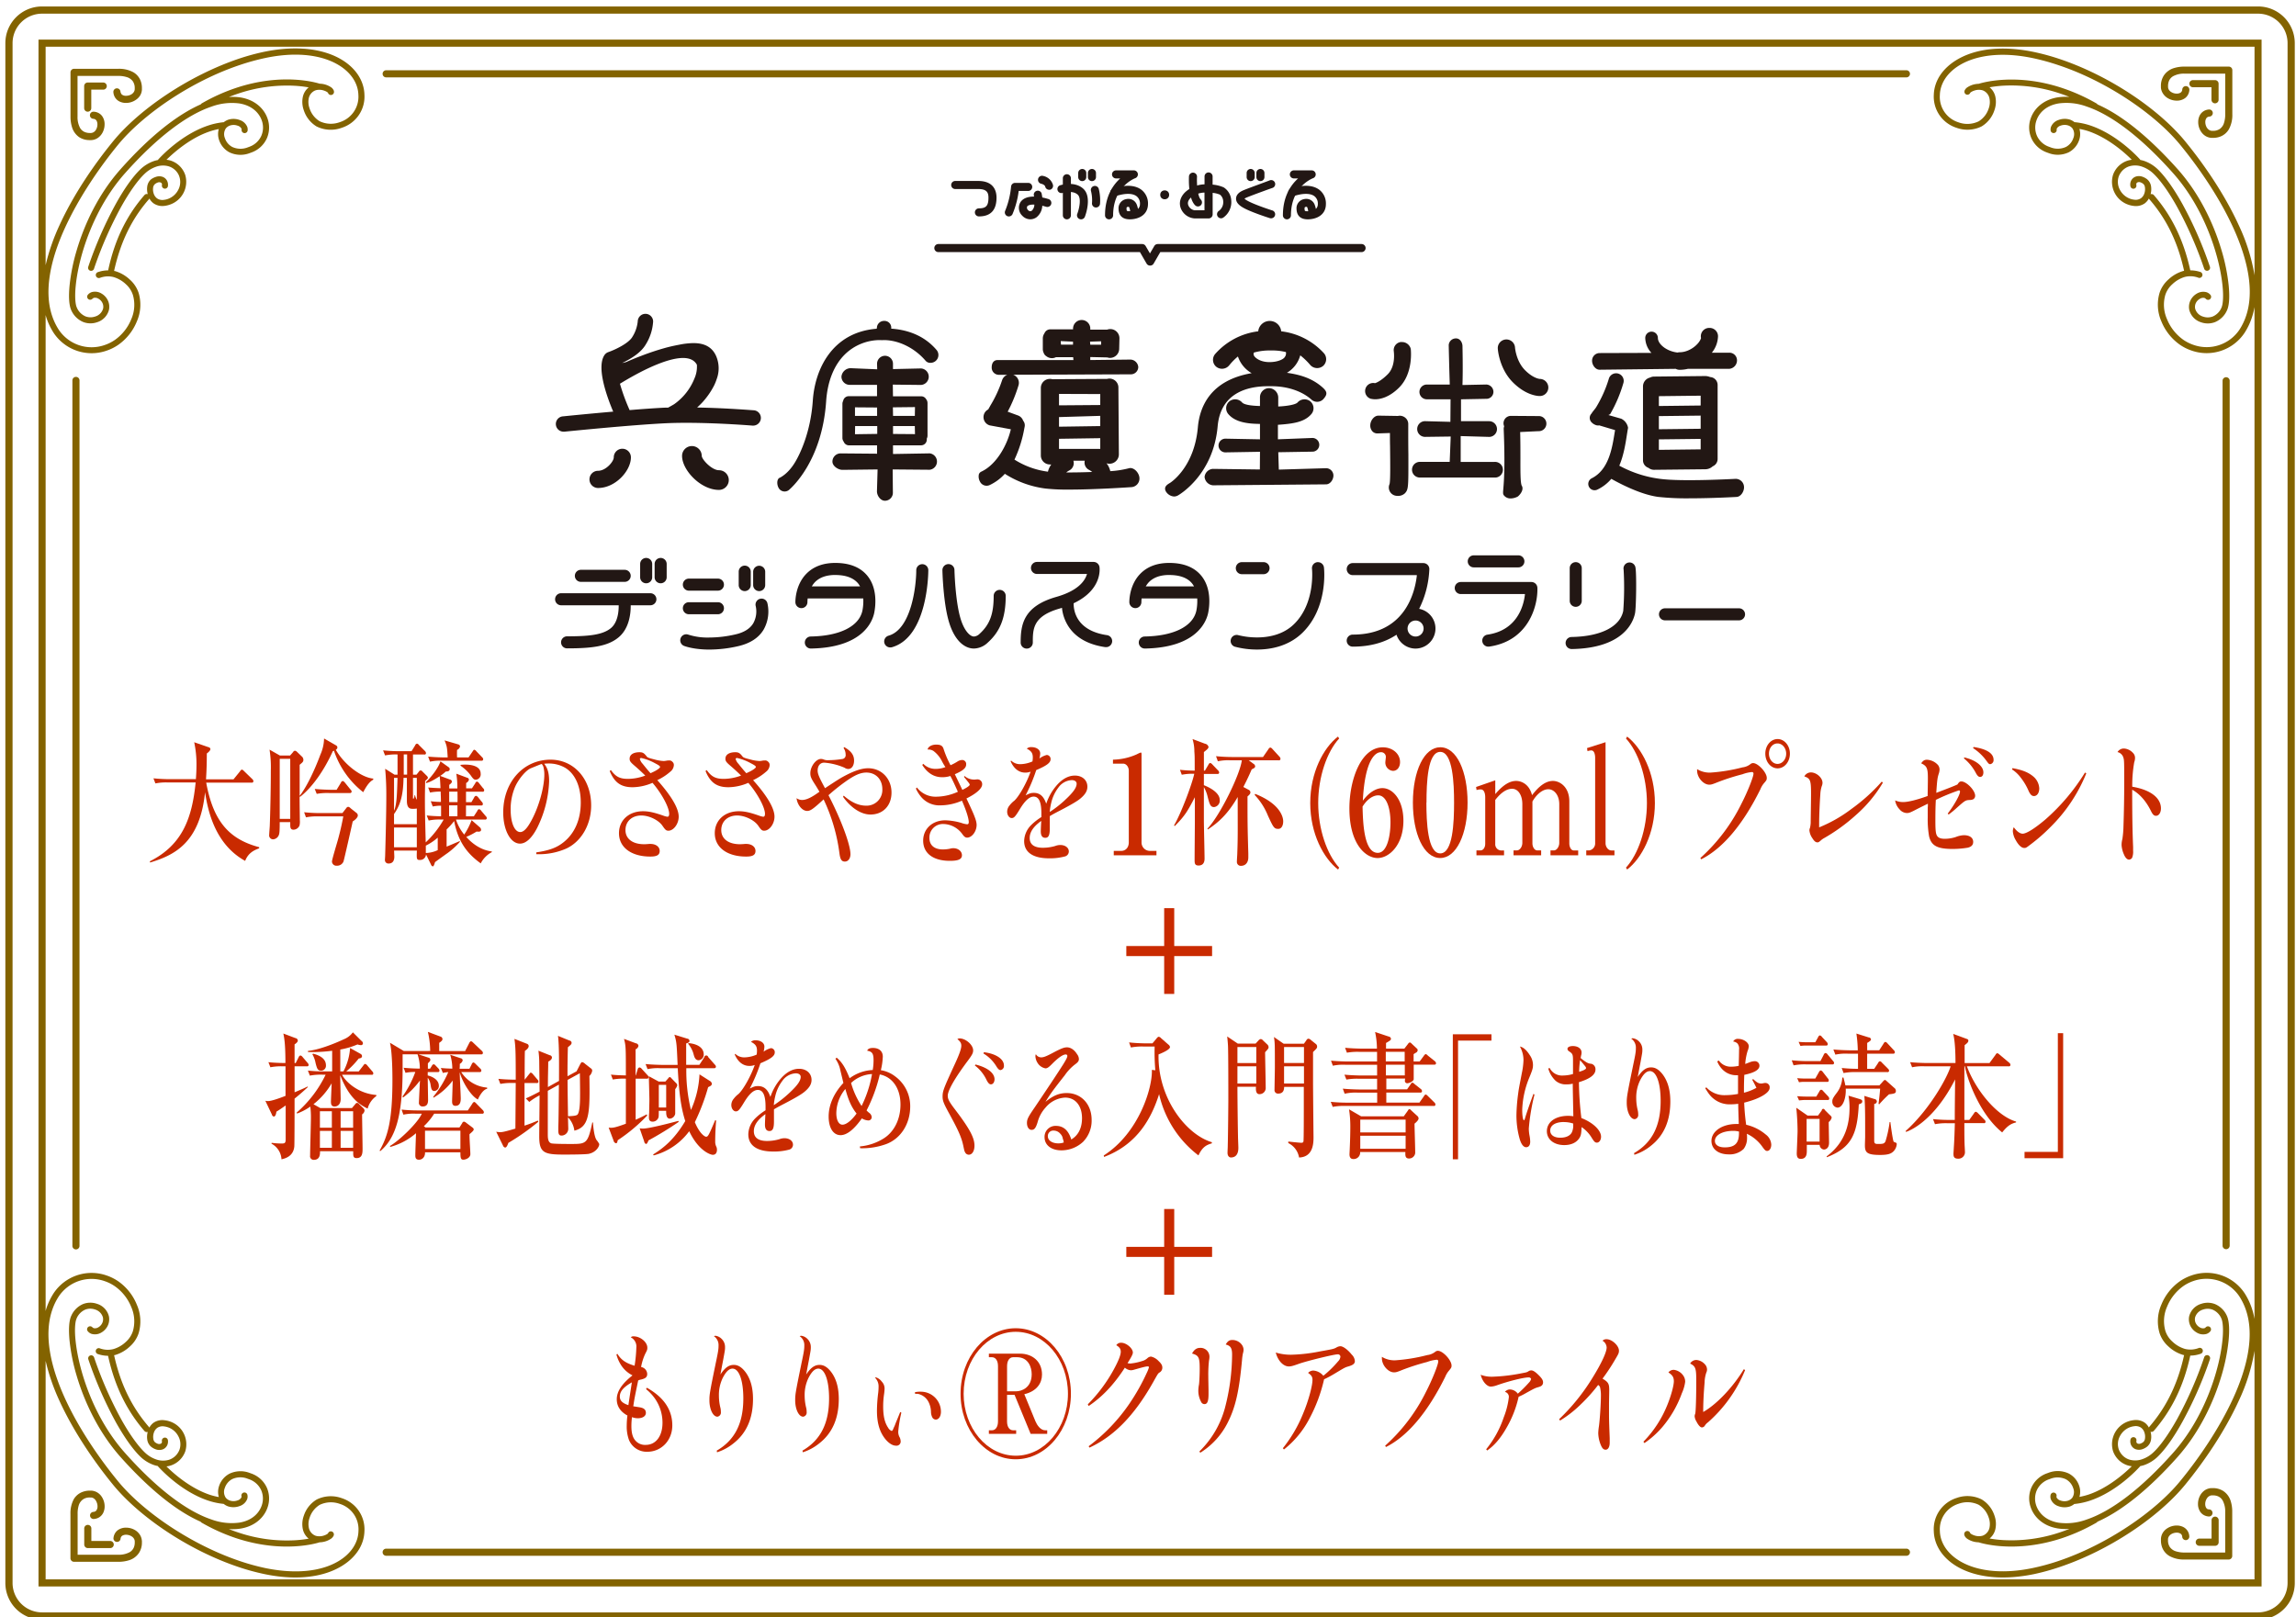 <svg id="レイヤー_2" data-name="レイヤー 2" xmlns="http://www.w3.org/2000/svg" viewBox="0 0 934 658"><defs><style>.cls-1{fill:#221714;}.cls-2{fill:#836300;}.cls-3{fill:#c92a00;}</style></defs><title>キャンペーンサイト-酒造一覧</title><path class="cls-1" d="M230.69,263.8a2.45,2.45,0,0,1,0-4.9c8.71,0,14.41-.54,17.8-3.32,2.78-2.28,3.2-6.66,3.19-9.06v-0.25H228.26a2.45,2.45,0,1,1,0-4.9h36.31a2.45,2.45,0,1,1,0,4.9h-8v0.25c0,3.27-.63,9.28-5,12.85C247.07,263.07,240.51,263.8,230.69,263.8Z"/><path class="cls-1" d="M236.3,236.74a2.45,2.45,0,0,1,0-4.9h17.82a2.45,2.45,0,0,1,0,4.9H236.3Z"/><path class="cls-1" d="M280.23,240.32a2.45,2.45,0,0,1,0-4.9h11.82a2.45,2.45,0,0,1,0,4.9H280.23Z"/><path class="cls-1" d="M505.17,233.62a2.45,2.45,0,1,1,0-4.9H514a2.45,2.45,0,1,1,0,4.9h-8.83Z"/><path class="cls-1" d="M280.23,249.92a2.45,2.45,0,0,1,0-4.9h11.82a2.45,2.45,0,0,1,0,4.9H280.23Z"/><path class="cls-1" d="M288.54,264.29c-6.54,0-10.19-1.46-10.34-1.52a2.45,2.45,0,0,1,1.84-4.54,25.72,25.72,0,0,0,8.52,1.16h0a47.66,47.66,0,0,0,10.61-1.27c3.5-.8,5.94-2.33,7.26-4.54a9.91,9.91,0,0,0,1-6.94,2.45,2.45,0,0,1,1.72-3,2.51,2.51,0,0,1,.65-0.09,2.46,2.46,0,0,1,2.36,1.81,15,15,0,0,1-1.48,10.74c-2,3.4-5.52,5.68-10.37,6.8A52.6,52.6,0,0,1,288.54,264.29Z"/><path class="cls-1" d="M329.85,263.87a2.45,2.45,0,0,1,0-4.9c11.89-.21,19.73-4.19,21-10.65a20,20,0,0,0,.33-4.6v-0.24H328.54l0,0.22a10.52,10.52,0,0,0-.08,1.22,2.45,2.45,0,0,1-2.39,2.51h0a2.45,2.45,0,0,1-2.51-2.39c0-.28-0.12-6.9,4.45-11.58,2.86-2.93,6.83-4.42,11.78-4.42,5.8,0,10.17,1.74,13,5.16,4.23,5.13,3.41,12.24,2.86,15.06-0.65,3.33-4.42,14.24-25.72,14.61h0Zm9.91-29.93c-3.59,0-6.37,1-8.27,2.94a9.2,9.2,0,0,0-1,1.3l-0.26.4h19.65l-0.24-.39a7.8,7.8,0,0,0-.62-0.88C347.12,235.08,344,233.95,339.76,233.95Z"/><path class="cls-1" d="M639.33,264.07a2.45,2.45,0,0,1,0-4.9c11.89-.21,19.73-4.19,21-10.65a127.29,127.29,0,0,0,.15-16.74,2.45,2.45,0,1,1,4.83-.81c0.48,2.87.27,16.18-.18,18.5-0.65,3.33-4.42,14.24-25.72,14.61h0Z"/><path class="cls-1" d="M465.7,263.87a2.45,2.45,0,0,1,0-4.9c11.89-.21,19.73-4.19,21-10.65a20.11,20.11,0,0,0,.33-4.6v-0.24H464.39l0,0.22a10.36,10.36,0,0,0-.08,1.22,2.46,2.46,0,0,1-2.39,2.51h0a2.46,2.46,0,0,1-2.51-2.39c0-.28-0.12-6.9,4.45-11.58,2.86-2.93,6.82-4.42,11.78-4.42,5.8,0,10.17,1.74,13,5.16,4.23,5.13,3.41,12.24,2.86,15.06-0.65,3.33-4.42,14.24-25.72,14.61h0Zm9.91-29.93c-3.59,0-6.37,1-8.27,2.94a9.37,9.37,0,0,0-1,1.3l-0.26.4h19.65l-0.24-.39a7.92,7.92,0,0,0-.62-0.88C483,235.08,479.88,233.95,475.61,233.95Z"/><path class="cls-1" d="M396.19,263.87a6.93,6.93,0,0,1-1.84-.25c-3.59-1-6.52-4.68-8.27-10.41-2.39-7.85-2.7-20.65-2.71-21.19a2.45,2.45,0,0,1,2.4-2.5h0.09a2.42,2.42,0,0,1,2.41,2.4c0,0.13.3,12.63,2.51,19.87,1.42,4.65,3.51,6.74,4.88,7.11a2,2,0,0,0,.55.08,3.61,3.61,0,0,0,2.31-1.13c4.12-3.75,5.72-8.07,5.7-15.4a2.45,2.45,0,1,1,4.9,0c0,8.67-2.15,14.37-7.3,19A8.4,8.4,0,0,1,396.19,263.87Z"/><path class="cls-1" d="M362.13,263.42a2.46,2.46,0,0,1-2.36-1.78,2.45,2.45,0,0,1,1.69-3c9.24-2.62,11.27-20.12,11.27-26.64a2.45,2.45,0,0,1,4.9,0c0,1.11-.17,27.19-14.83,31.35A2.42,2.42,0,0,1,362.13,263.42Z"/><path class="cls-1" d="M605.45,263.1A2.46,2.46,0,0,1,603,261a2.45,2.45,0,0,1,2.07-2.78c12.26-1.77,14.75-11.95,15.25-16.24l0-.28H594.23a2.45,2.45,0,1,1,0-4.9h28.72a2.44,2.44,0,0,1,2.45,2.37c0.25,7.25-3.53,21.58-19.59,23.91Z"/><path class="cls-1" d="M417.65,263.89a2.45,2.45,0,0,1-2.45-2.45c0-7.31,1.12-14.77,14.51-18.58,8.56-2.44,11.45-6.23,12.37-9l0.11-.33H421.84a2.45,2.45,0,1,1,0-4.9h23a2.44,2.44,0,0,1,2.42,2.06c0.06,0.37,1.32,9.1-10.36,14.69l-0.15.07v0.16c0,3.27,1.44,11.05,13.57,12.81a2.45,2.45,0,0,1,2.08,2.78,2.46,2.46,0,0,1-2.42,2.1l-0.35,0c-6.5-.94-11.34-3.49-14.39-7.57a17,17,0,0,1-3.21-8.13l0-.3-0.54.17-0.4.12c-10.95,3.12-10.95,8.34-10.95,13.87A2.45,2.45,0,0,1,417.65,263.89Z"/><path class="cls-1" d="M575.85,263.89a8.2,8.2,0,0,1-7.65-5.33l-0.11-.3-0.27.17c-4.77,3.1-10.67,4.67-17.54,4.67a2.45,2.45,0,1,1,0-4.9c21,0,25.23-16.73,26.07-23.92l0-.28H550.29a2.45,2.45,0,1,1,0-4.9H579a2.45,2.45,0,0,1,2.45,2.45,39.75,39.75,0,0,1-4,15.87l-0.15.29,0.32,0.07A8.16,8.16,0,0,1,575.85,263.89Zm0-11.42a3.26,3.26,0,1,0,3.26,3.26A3.26,3.26,0,0,0,575.85,252.47Z"/><path class="cls-1" d="M511.39,264.28a35.07,35.07,0,0,1-9-1.14,2.45,2.45,0,1,1,1.36-4.71,31.41,31.41,0,0,0,7.63.92c4.32,0,10.44-.93,15-5.39,8.78-8.53,7.35-22.38,7.33-22.52a2.45,2.45,0,0,1,2.16-2.71l0.28,0a2.45,2.45,0,0,1,2.43,2.18c0.08,0.66,1.71,16.38-8.79,26.58C524,263.1,516.59,264.28,511.39,264.28Z"/><path class="cls-1" d="M641,246.9a2.45,2.45,0,0,1-2.45-2.45V231.17a2.45,2.45,0,0,1,4.9,0v13.28A2.45,2.45,0,0,1,641,246.9Z"/><path class="cls-1" d="M677.31,252.4a2.45,2.45,0,0,1,0-4.9h30.12a2.45,2.45,0,1,1,0,4.9H677.31Z"/><path class="cls-1" d="M599.52,230.85a2.45,2.45,0,1,1,0-4.9h18.15a2.45,2.45,0,1,1,0,4.9H599.52Z"/><path class="cls-1" d="M262.86,237.32a2.45,2.45,0,0,1-2.45-2.45v-5.41a2.45,2.45,0,0,1,4.9,0v5.41A2.45,2.45,0,0,1,262.86,237.32Z"/><path class="cls-1" d="M268.75,237.32a2.45,2.45,0,0,1-2.45-2.45v-5.41a2.45,2.45,0,0,1,4.9,0v5.41A2.45,2.45,0,0,1,268.75,237.32Z"/><path class="cls-1" d="M302.95,240.5A2.45,2.45,0,0,1,300.5,238v-5.41a2.45,2.45,0,0,1,4.9,0V238A2.45,2.45,0,0,1,302.95,240.5Z"/><path class="cls-1" d="M308.83,240.5a2.45,2.45,0,0,1-2.45-2.45v-5.41a2.45,2.45,0,0,1,4.9,0V238A2.45,2.45,0,0,1,308.83,240.5Z"/><path class="cls-1" d="M378.21,184.46l-14.94.26v-3.53H374.7a2.32,2.32,0,0,0,2.31-2.32,2.22,2.22,0,0,0,0-.42,2.54,2.54,0,0,0,.3-1.18V164a2.54,2.54,0,0,0-.58-1.61,2.3,2.3,0,0,0-2-1.15H363.26l-0.07-4.75,11.44,0.13a3.36,3.36,0,0,0,0-6.71l-11.37.26V148a3.24,3.24,0,0,0-6.48,0l0.06,2.26L346,149.8a3.82,3.82,0,0,0-3.7,3.42,3.34,3.34,0,0,0,3.24,3.36h11.23v4.62H345.26a2.31,2.31,0,0,0-2.27,1.93,2.56,2.56,0,0,0-.3,1.17v13.87a2.54,2.54,0,0,0,.52,1.53,2.3,2.3,0,0,0,2.16,1.5h11.42v3.4l-14.92-.13a3.34,3.34,0,0,0-3.24,3.35c0,1.79,2.3,3.35,4.09,3.35L357,191l-0.26,8.91c0,1.79,1.45,3.83,3.24,3.83a3.24,3.24,0,0,0,3.24-3.24L363.13,191l15.07,0.13A3.36,3.36,0,0,0,378.21,184.46Zm-6-7.83-8.93-.07v-3.2h8.86Zm0-11-0.06,3.59h-8.86l-0.07-3.49Zm-15.41,3.59h-9v-3.49l9,0.07Zm-9,7.45,0.06-3.33h9v3.2Z"/><path class="cls-1" d="M292.46,191.32c-2.84,0-6.87-4.23-7-5.83a4,4,0,1,0-8,0c0,5.79,7.58,13.84,15,13.84A4,4,0,1,0,292.46,191.32Z"/><path class="cls-1" d="M253.17,182.58a3.49,3.49,0,0,0-3.49,3.49c0,1.72-3.21,5.48-6.39,5.48a3.49,3.49,0,1,0,0,7c7.07,0,13.36-7,13.36-12.45A3.49,3.49,0,0,0,253.17,182.58Z"/><path class="cls-1" d="M271,172.2c2.4-.11,5.11-0.17,8.06-0.17,13.13,0,27,1.13,27.08,1.14h0.24a3.15,3.15,0,0,0,3.13-2.87,3.12,3.12,0,0,0-2.86-3.37c-0.45,0-11.09-.91-22.78-1.12h-0.29l0.21-.2c0.91-.84,1.63-1.55,2.24-2.24a32,32,0,0,0,3.18-4.26c0.49-.79.94-1.59,1.34-2.38a21.39,21.39,0,0,0,1-2.51,12.53,12.53,0,0,0-.35-9.62c-1.6-3.35-4.57-5-9.07-5a30.88,30.88,0,0,0-5.8.65c-2.4.45-4.43,0.92-6.19,1.43-3,.85-6,1.84-9.26,3.1-2.43.91-4.39,1.75-6,2.46a5.12,5.12,0,0,1-.82.24l-1,.23,0.89-.44c2.91-1.45,6.76-3.82,8.62-6.92a19.93,19.93,0,0,0,3.12-9.56,3.13,3.13,0,0,0-3.09-3.1h-0.07a3.14,3.14,0,0,0-3.1,3.07,14.63,14.63,0,0,1-2.23,6.38c-1.52,2.53-6.78,5.09-9.74,6.12a3.15,3.15,0,0,0-1.58,1.23c-3.25,4.9.8,16.42,3.51,22.85l0.06,0.15h-0.16c-9.49.83-17.9,1.67-20.24,1.91H229a3.12,3.12,0,0,0,.32,6.23l0.32,0h0C232.43,175.36,256.92,172.88,271,172.2Zm-18.82-16.07,0.42-.25c10.82-6.59,19.79-10.23,25.24-10.23,2.77,0,4.67.93,5.65,2.76v0a11.82,11.82,0,0,1-1,5.6,23.41,23.41,0,0,1-8.17,10.39c-0.35.24-1.31,0.77-2.53,1.45h-0.05l-1,0c-3.78.18-8.68,0.51-14.57,1h-0.08l0-.08a81.52,81.52,0,0,1-3.89-10.61l0-.09Z"/><path class="cls-1" d="M693.7,153h0l-20.87.22a3.54,3.54,0,0,0-1.6.4,3.71,3.71,0,0,0-2.87,3.66v30a3.23,3.23,0,0,0,2.24,3.07,3.56,3.56,0,0,0,2.24.8h0l20.88-.22a4.5,4.5,0,0,0,3-1.2,3.24,3.24,0,0,0,2-3V156.63a3.23,3.23,0,0,0-3.06-3.22A5.5,5.5,0,0,0,693.7,153Zm-18.88,16.3,17-.2v5.35l-17,.2v-5.35Zm0-4.11v-4l17-.2v4Zm0,13.58,17-.2v4.26l-17,.2V178.8Z"/><path class="cls-1" d="M650.69,150.43h0l31-.36a3.35,3.35,0,0,0,1.56.4,15,15,0,0,0,3.4-.41h16.87a3.45,3.45,0,0,0,3.08-3.49,3.09,3.09,0,0,0-3.09-3.07h0l-7.14,0a11.16,11.16,0,0,0,2.51-6.69,3.4,3.4,0,0,0-3.4-3.39h-0.2a3.39,3.39,0,0,0-3.39,3.39,3.35,3.35,0,0,0,.08.75c-0.72,2.45-4.6,5.76-8.71,5.76a3.43,3.43,0,0,0-.84.12c-4.55-.53-8-3.46-8-5.93a2.57,2.57,0,1,0-5.14,0,9.22,9.22,0,0,0,2.51,6.07l-21.07.07a3.08,3.08,0,0,0-3.07,3.09C647.61,148.46,649,150.43,650.69,150.43Z"/><path class="cls-1" d="M706,194.83c-0.22,0-21.76,1.22-30.69,0a47,47,0,0,1-16.59-5.37c1.84-4.29,2.58-9.25,3.11-12.67,0.16-1,.3-1.92.46-2.71a5.06,5.06,0,0,0-2.78-3.72l-5.17-1.48c0.07-.13.6-0.27,0.68-0.4A56.47,56.47,0,0,0,660.34,156a3.09,3.09,0,1,0-5.92-1.74,50.92,50.92,0,0,1-5,11.24c-0.48.87-1.44,1.78-2,2.76a2.54,2.54,0,0,0-.61,1,2.57,2.57,0,0,0,.73,2.67,3.92,3.92,0,0,0,1.17.82,3,3,0,0,0,1.45.37,2.89,2.89,0,0,0,.38-0.05L657,175c-0.05.34-.11,0.68-0.17,1-1,6.23-2.36,15.15-9.36,18.62a2.57,2.57,0,0,0,2.29,4.6,17,17,0,0,0,5.71-4.39c2.43,1.34,11.4,6.31,19.05,7.34a107,107,0,0,0,12.78.58c9.12,0,18.55-.53,19.15-0.56,1.78-.1,3.15-2.38,3-4.17A3.38,3.38,0,0,0,706,194.83Z"/><path class="cls-1" d="M628.26,170.29a3,3,0,0,0-2.11-1l-11.24-.08h-0.19a3,3,0,0,0-2.85,4.19v0.08a3.3,3.3,0,0,0-.17,1.17c0.61,15.1.09,21.21-.15,24.14-0.16,1.88-.19,2.27.29,2.83a3.38,3.38,0,0,0,2.57,1.18,6.17,6.17,0,0,0,3.07-.81c1.38-1.18,2.44-3.08,1.52-4.45-0.53-1.38-.51-5.6-0.5-10.95,0-3.31,0-7.07-.1-10.7v-0.11l7.35-.35H626A3.07,3.07,0,0,0,628.26,170.29Z"/><path class="cls-1" d="M626.42,154.17h-0.09c-0.56-.07-2.91-0.51-5.93-3.53-3.66-3.65-4.1-9.18-4.1-9.24a3.48,3.48,0,0,0-7,.44c0,0.33.58,8.17,6.13,13.72,5,5,9.51,5.53,10.77,5.57h0.32a3.46,3.46,0,0,0,3.33-3.55A3.5,3.5,0,0,0,626.42,154.17Z"/><path class="cls-1" d="M607.93,187.94H594.2V177.43l11.57,0.33a3.19,3.19,0,0,0,0-6.39H594.33v-8.9l10.19-.2a2.86,2.86,0,0,0,3-2.82,3,3,0,0,0-3-3l-9.59.2v-0.3c0.22-6.39,0-15.37,0-15.46,0-1.55-1-3.2-2.6-3.2a2.91,2.91,0,0,0-3,2.74c0,0.09.2,9.33,0.42,15.73v0.3h-9.33a3,3,0,0,0,0,6h9.66l-0.07,9.17-10.31-.27a3.19,3.19,0,0,0,0,6.39l10.44-.14-0.41,10.31H577.59a3.19,3.19,0,1,0,0,6.38h30.34A3.19,3.19,0,1,0,607.93,187.94Z"/><path class="cls-1" d="M557.69,162.3h0.26a6.78,6.78,0,0,0,1.49.15c1.85,0,5.57-.62,9.72-4.77,5.93-5.93,4.74-15.63,4.73-15.72a3.66,3.66,0,0,0-3.63-2.79,3.26,3.26,0,0,0-.51,0A3.31,3.31,0,0,0,567,143c0,0.24.86,5.94-2.48,9.28-3,3-5,3.57-5.18,3.62a3.33,3.33,0,0,0-.71-0.08,3.29,3.29,0,0,0-.9,6.46v0Z"/><path class="cls-1" d="M572.87,172.48a3.28,3.28,0,0,0-1-2.33,3.52,3.52,0,0,0-2.48-1,3.12,3.12,0,0,0-.72.09l-7.93-.13h0c-1.83,0-3.29,2.09-3.32,3.89a3.52,3.52,0,0,0,.9,2.54,2.71,2.71,0,0,0,2,.81l5.1-.17c0,1.79,0,3.58.05,5.33,0.08,7.43.15,13.84-.2,15.42a3.41,3.41,0,0,0,3.1,4.82,4.05,4.05,0,0,0,3.17-1.07c1.41-1.57,1.41-2.37,1.38-15.79C572.87,181.59,572.86,177.51,572.87,172.48Z"/><path class="cls-1" d="M515.87,157.14h1.36c6.5,0,12.45,2,16.34,5.52a3.45,3.45,0,0,0,4.73-.24c1.74-1.93,1.69-3-.24-4.74-4.45-4-9.71-5.31-14.55-6a11.91,11.91,0,0,0,5.43-7.1,27.66,27.66,0,0,1,4.13,4,3.78,3.78,0,0,0,5.18.29,3.67,3.67,0,0,0,.29-5.18,27.91,27.91,0,0,0-17.35-8.89,4.7,4.7,0,0,0-9.35,0A27.86,27.86,0,0,0,494.35,144a3.66,3.66,0,0,0,.35,5.17,3.77,3.77,0,0,0,5.18-.35l0.3-.35a24.44,24.44,0,0,1,3.4-3.43,12.31,12.31,0,0,0,5.59,6.79c-16.68,2.87-21.14,13.49-21.89,22.06-1.45,16.44-11.23,22.53-11.32,22.59-1,.59-2.77,1.57-1.65,3.53a4.21,4.21,0,0,0,3.24,2,3.33,3.33,0,0,0,1.65-.44c0.59-.33,14.38-8.37,16.13-28.09C496.53,160,507.16,157.14,515.87,157.14Zm-5.81-13.68a23.13,23.13,0,0,1,6.27-.87h1.36a23.1,23.1,0,0,1,5.42.66,2.7,2.7,0,0,1-.15,1.49l-0.11.19a2.09,2.09,0,0,1-.25.4c-0.5.83-2.81,2-6.17,2-4.26,0-6.09-2.14-6.27-2.56A1.47,1.47,0,0,1,510.06,143.46Z"/><path class="cls-1" d="M539.42,190.5l-19.2.57L520,184l13.75-.23a2.79,2.79,0,1,0-.06-5.57h0l-13.84.54v-5.9c6.19-.44,10.79-1.07,13.6-4.36a3.66,3.66,0,0,0-.41-5.17,3.77,3.77,0,0,0-5.17.41c-0.82,1-4.92,1.56-7.89,1.67v-3.56a3.87,3.87,0,0,0-3.71-3.91,3.72,3.72,0,0,0-3.72,3.72v3.55c-2-.05-6.27-0.26-7.3-1.47a3.77,3.77,0,0,0-5.17-.41,3.66,3.66,0,0,0-.41,5.17c2.94,3.44,8.13,3.94,12.88,4v6.27l-14.07-.27a2.79,2.79,0,1,0,0,5.58l14.08-.24-0.06,7.2-19.07-.25a3.63,3.63,0,0,0-3.41,3.28,3.75,3.75,0,0,0,3.41,3.41h0l46-.39c1.69,0,3-1.9,3-3.61A3,3,0,0,0,539.42,190.5Z"/><path class="cls-1" d="M459.78,190.43H459.6l-0.22.05a39.81,39.81,0,0,1-7.73,1.22c0-.11,0-0.21-0.07-0.32a7.9,7.9,0,0,0-1.46-2.89,3.67,3.67,0,0,0,1.16.19,3.83,3.83,0,0,0,3.87-3.68l-0.19-27.28a3.63,3.63,0,0,0-4.58-3.56l-22.29.13h0a3.57,3.57,0,0,0-1-.13,3.68,3.68,0,0,0-3.68,3.68V185.3a3.68,3.68,0,0,0,3.68,3.68,3.62,3.62,0,0,0,.57,0,7.83,7.83,0,0,0-1.3,2.69l-0.05.23h-0.08a33.41,33.41,0,0,1-13.55-4.9,50.7,50.7,0,0,0,4-12.65l0.14-.7a2.94,2.94,0,0,0-.61-2.48,3.5,3.5,0,0,0-2.29-2.2l-4-1.47a59.57,59.57,0,0,0,4.4-10.69,3.49,3.49,0,0,0-2.19-4.34l47.91-.17a3,3,0,0,0,3-3,3.31,3.31,0,0,0-3.3-3l-16.23.19c0-.1,0-0.2,0-0.28v-0.94l6.95,0.16a3.64,3.64,0,0,0,1,.19h0.11a3.74,3.74,0,0,0,3.71-3.64l0.1-4.29a3.73,3.73,0,0,0-3.63-3.8h-0.11a3.64,3.64,0,0,0-1.23.22l-6.89,0v-0.14a3.51,3.51,0,1,0-7,0V134l-9.27,0a2.55,2.55,0,0,0-2.37,1.6,3.7,3.7,0,0,0-.67,2.12v4.29a3.57,3.57,0,0,0,.36,1.57,2.51,2.51,0,0,0,1.05,1.33,3.65,3.65,0,0,0,3.94.42l7,0,0.09,1c0,0.06,0,.12,0,0.17H405.81c-1.49,0-2.39,1.11-2.39,3a2.91,2.91,0,0,0,2.84,3h3.51a3.5,3.5,0,0,0-2.14,2.25A50.23,50.23,0,0,1,402.89,165L402,166.59a3.5,3.5,0,0,0,.64,6.49l8.57,1.58c-1.47,6.36-5.78,14.33-12,17.23a1.85,1.85,0,0,0-1,1.07,4.21,4.21,0,0,0,.42,2.95,3,3,0,0,0,4,1.43,19.51,19.51,0,0,0,6.14-4.56,40.1,40.1,0,0,0,16.58,6,82.85,82.85,0,0,0,9.61.42c11.07,0,25.17-1,25.31-1a3.51,3.51,0,0,0,3.25-3.75C463.42,192.64,461.71,190.43,459.78,190.43ZM443.42,139l4.5-.14,0,1.39-4.4,0Zm-6.92,0v1.23l-4.89,0-0.12-1.45Zm-5.7,34.61v-3.91l16.78-.5v4.16Zm0-8.69v-4.65l16.78,0.06v4.46Zm16.78,13.36v4.35H430.8v-4.1ZM435,191.4a3.34,3.34,0,0,0,1.65-3.94h4.62a3.31,3.31,0,0,0,1.71,3.7,6.82,6.82,0,0,1,1.31.87c-4,.15-7.52.21-10.54,0.19A7.06,7.06,0,0,1,435,191.4Z"/><path class="cls-1" d="M336.07,163.28c0.55-8.14,3.2-14.75,7.65-19.11a20.45,20.45,0,0,1,14.43-5.8h0.18a2.86,2.86,0,0,0,.89,0h0.3c6.07,0,12.61,3.24,17.05,8.46a2.41,2.41,0,0,0,1.88.79,3.18,3.18,0,0,0,2.53-5.24c-4.32-5.07-10.38-8-18-8.63l-0.42,0v-0.42a2.74,2.74,0,0,0-2.84-2.76,2.91,2.91,0,0,0-3,2.65v0.42l-0.42.14c-17.55,1.54-24.76,16.08-25.65,29.17s-5.3,21.89-7.15,25c-2.79,4.7-5.89,6.27-6.61,6.58-1.07.94-.81,3.25,0.16,4.45a2.79,2.79,0,0,0,3.84.41C321.42,198.93,334.38,188.16,336.07,163.28Z"/><path class="cls-1" d="M398.22,88.05a1.64,1.64,0,1,1,0-3.28c2.93,0,3.88-1.06,3.88-4.35,0-2.11-.71-3.51-4.16-3.51h-9.36a1.64,1.64,0,0,1,0-3.28h9.36c6.47,0,7.44,4.25,7.44,6.79C405.37,85.49,403,88.05,398.22,88.05Z"/><path class="cls-1" d="M410.4,88.06a1.62,1.62,0,0,1-.67-0.14,1.64,1.64,0,0,1-.83-2.16,33.83,33.83,0,0,0,2.4-9.83,1.64,1.64,0,0,1,1.63-1.52h5.34a1.64,1.64,0,1,1,0,3.28h-3.87a35.55,35.55,0,0,1-2.51,9.41A1.64,1.64,0,0,1,410.4,88.06Z"/><path class="cls-1" d="M419.12,89.23a4.51,4.51,0,0,1-3.23-1.42,4.45,4.45,0,0,1-.7-5.67c1.21-1.68,3.34-2.17,5.46-2.16,0-.19-0.06-0.36-0.1-0.53a1.64,1.64,0,0,1,3.2-.68c0,0.19.16,0.78,0.25,1.58a22.73,22.73,0,0,1,2.47.63,1.64,1.64,0,1,1-1,3.12C425,84,424.53,83.82,424,83.71a6.35,6.35,0,0,1-2.4,4.73A4.43,4.43,0,0,1,419.12,89.23Zm1.38-6c-1.24,0-2.25.22-2.66,0.78a1.31,1.31,0,0,0,.38,1.47,1.1,1.1,0,0,0,1.55.21,3.4,3.4,0,0,0,1-2.46H420.5Z"/><path class="cls-1" d="M426.79,77.21a1.64,1.64,0,0,1-1.6-1.27c-0.19-.81-1.53-1.16-1.54-1.16a1.64,1.64,0,1,1,.69-3.2,5.26,5.26,0,0,1,4,3.63,1.64,1.64,0,0,1-1.23,2A1.74,1.74,0,0,1,426.79,77.21Z"/><path class="cls-1" d="M439.75,89.24a1.66,1.66,0,0,1-.59-0.11,1.64,1.64,0,0,1-.93-2.12c0.75-1.92,1.77-6.37.19-7.8-2.18-2-6.23-.69-6.27-0.68a1.64,1.64,0,0,1-1-3.11c0.24-.08,5.88-1.91,9.5,1.35s1,10.6.67,11.42A1.64,1.64,0,0,1,439.75,89.24Z"/><path class="cls-1" d="M434,89.24a1.64,1.64,0,0,1-1.64-1.64V72.53a1.64,1.64,0,0,1,3.28,0V87.6A1.64,1.64,0,0,1,434,89.24Z"/><path class="cls-1" d="M445.85,84.42h-0.17a1.64,1.64,0,0,1-1.46-1.79,15.43,15.43,0,0,0-.43-5,1.64,1.64,0,0,1,3.15-.89,18.82,18.82,0,0,1,.54,6.22A1.64,1.64,0,0,1,445.85,84.42Z"/><path class="cls-1" d="M440.25,73.69a1.64,1.64,0,0,1-1.64-1.64V70.39a1.64,1.64,0,0,1,3.28,0v1.67A1.64,1.64,0,0,1,440.25,73.69Z"/><path class="cls-1" d="M444.2,73.69a1.64,1.64,0,0,1-1.64-1.64V70.39a1.64,1.64,0,0,1,3.28,0v1.67A1.64,1.64,0,0,1,444.2,73.69Z"/><path class="cls-1" d="M508.77,73.69a1.64,1.64,0,0,1-1.64-1.64V70.39a1.64,1.64,0,0,1,3.28,0v1.67A1.64,1.64,0,0,1,508.77,73.69Z"/><path class="cls-1" d="M512.73,73.69a1.64,1.64,0,0,1-1.64-1.64V70.39a1.64,1.64,0,0,1,3.28,0v1.67A1.64,1.64,0,0,1,512.73,73.69Z"/><path class="cls-1" d="M451.16,89.24a1.64,1.64,0,0,1-1.64-1.64c0-7.65,3.21-12.33,6.18-15H454a1.64,1.64,0,0,1,0-3.28h7.25a1.64,1.64,0,0,1,.56,3.18c-0.36.13-9,3.49-9,15.13A1.64,1.64,0,0,1,451.16,89.24Z"/><path class="cls-1" d="M459.6,89.24c-4.59,0-4.59-3.55-4.59-4.72A3.78,3.78,0,0,1,458.23,81a3.65,3.65,0,0,1,4.2,2.25,9.51,9.51,0,0,1,.5,1.76,2.67,2.67,0,0,0,.8-2,3.73,3.73,0,0,0-1.44-3.22c-1.67-1.21-4.64-1.21-8.38,0a1.64,1.64,0,1,1-1-3.12c6.1-2,9.52-.83,11.32.47A7,7,0,0,1,467,82.92C467,87.58,463,89.24,459.6,89.24ZM459,84.15l-0.18,0a0.7,0.7,0,0,0-.55.35c0,1.4,0,1.44,1.31,1.44h0.17a5.8,5.8,0,0,0-.39-1.57A0.33,0.33,0,0,0,459,84.15Z"/><path class="cls-1" d="M523.52,89.24a1.64,1.64,0,0,1-1.64-1.64c0-7.65,3.21-12.33,6.18-15h-1.72a1.64,1.64,0,0,1,0-3.28h7.25a1.64,1.64,0,0,1,.56,3.18c-0.36.13-9,3.49-9,15.13A1.64,1.64,0,0,1,523.52,89.24Z"/><path class="cls-1" d="M532,89.24c-4.59,0-4.59-3.55-4.59-4.72A3.77,3.77,0,0,1,530.59,81a3.64,3.64,0,0,1,4.2,2.25,9.22,9.22,0,0,1,.5,1.76,2.67,2.67,0,0,0,.8-2,3.73,3.73,0,0,0-1.44-3.22c-1.67-1.21-4.64-1.21-8.38,0a1.64,1.64,0,1,1-1-3.12c6.1-2,9.52-.83,11.32.47a7,7,0,0,1,2.78,5.87C539.37,87.58,535.38,89.24,532,89.24Zm-0.58-5.08-0.18,0a0.7,0.7,0,0,0-.55.35c0,1.4,0,1.44,1.31,1.44h0.17a5.69,5.69,0,0,0-.39-1.57A0.33,0.33,0,0,0,531.38,84.15Z"/><circle class="cls-1" cx="473.79" cy="79.27" r="1.81"/><path class="cls-1" d="M496.71,88.82a1.64,1.64,0,0,1-1-2.93,4.42,4.42,0,0,0,1.89-4,3.72,3.72,0,0,0-1.3-2.68,10.09,10.09,0,0,0-3-.74v8.76a1.64,1.64,0,0,1-1.64,1.64H486a6.5,6.5,0,0,1-5.61-4c-0.92-2.28-.28-4.72,1.76-6.7A12.24,12.24,0,0,1,490,75V71.8a1.64,1.64,0,1,1,3.28,0v3.32a14.09,14.09,0,0,1,4.52,1.12,6.67,6.67,0,0,1,3.06,5.3,7.67,7.67,0,0,1-3.15,6.93A1.63,1.63,0,0,1,496.71,88.82ZM490,78.35a9,9,0,0,0-5.59,2.1c-1.08,1-1.42,2.09-1,3.11a3.31,3.31,0,0,0,2.57,2h4V78.35Z"/><path class="cls-1" d="M487.33,84a1.63,1.63,0,0,1-1.15-.47c-2.75-2.71-2.58-10.15-2.52-11.61a1.64,1.64,0,1,1,3.27.14c-0.13,3,.27,7.89,1.55,9.14A1.64,1.64,0,0,1,487.33,84Z"/><path class="cls-1" d="M517,88.82a1.61,1.61,0,0,1-.5-0.08c-0.32-.1-7.75-2.47-10.85-4.28-0.73-.43-3-1.73-2.82-3.81,0.09-1.34,1.1-2.43,3-3.24,2.41-1,10.27-3.83,10.61-4a1.64,1.64,0,1,1,1.1,3.08c-0.08,0-8.11,2.9-10.43,3.88a4.56,4.56,0,0,0-.86.46,5.39,5.39,0,0,0,1.05.76c2.78,1.63,10.11,4,10.18,4A1.64,1.64,0,0,1,517,88.82Z"/><path class="cls-1" d="M467.84,108.06a1.64,1.64,0,0,1-1.42-.82l-2.7-4.67h-82a1.64,1.64,0,0,1,0-3.28h82.91a1.64,1.64,0,0,1,1.42.82l1.75,3,1.75-3a1.64,1.64,0,0,1,1.42-.82h82.91a1.64,1.64,0,1,1,0,3.28H472l-2.7,4.67A1.64,1.64,0,0,1,467.84,108.06Z"/><path class="cls-2" d="M918.57,2.63H17.11A14.93,14.93,0,0,0,2.18,17.56h0V644A14.94,14.94,0,0,0,17.11,659H918.57A14.93,14.93,0,0,0,933.5,644V17.56A14.93,14.93,0,0,0,918.57,2.63Zm12,641.4a12,12,0,0,1-12,12H17.11a12,12,0,0,1-12-12V17.56h0a12,12,0,0,1,12-12H918.57a12,12,0,0,1,12,12V644Z"/><path class="cls-2" d="M15.66,645.47H920V16.12H15.66V645.47ZM917.13,19v93A77.45,77.45,0,0,0,910.7,91.6c-5.89-12.89-14.51-25.24-21.89-34.23C878.19,44.45,858.29,30.89,838,24.06a93.54,93.54,0,0,0-10.66-2.92c-10.9-2.27-20-1.58-26.77,1s-11.4,7-13.14,12.16a14.62,14.62,0,0,0-.77,4.33A13.29,13.29,0,0,0,795.92,52a13,13,0,0,0,10.19-.57,12,12,0,0,0,5.22-6.61,10,10,0,0,0,.32-5.69,6.83,6.83,0,0,0-2.31-3.62,49.06,49.06,0,0,1,5.41-.64,61.89,61.89,0,0,1,23.59,3.28c1.14,0.38,2.3.81,3.48,1.28a22.23,22.23,0,0,0-4.7.17c-5.86.93-9.69,4.53-11.07,8.67a11,11,0,0,0,.29,7.93A10.87,10.87,0,0,0,832.6,62l0.66,0.24a10.45,10.45,0,0,0,8.28-.27,8.73,8.73,0,0,0,4.25-5,7.37,7.37,0,0,0,.11-4.52,27.49,27.49,0,0,1,3.68.93C857.49,56.09,864.23,62,867.19,65a9.6,9.6,0,0,0-1.67.36,9.23,9.23,0,0,0-5.21,4.18,8.53,8.53,0,0,0-.76,1.67,9.82,9.82,0,0,0,6.35,12.11,10,10,0,0,0,2.07.46,6.33,6.33,0,0,0,4.45-1,6,6,0,0,0,1.72-2L874.28,81C880.39,88,885.59,97,888.49,110.22l-0.22,0a14.8,14.8,0,0,0-6.16,3.49,12.47,12.47,0,0,0-3.6,5.42,16.88,16.88,0,0,0,.71,11.59,21.5,21.5,0,0,0,7.55,9.54,19.13,19.13,0,0,0,4.76,2.38,18.53,18.53,0,0,0,21.58-7.27,27.4,27.4,0,0,0,2.91-6.09,30.55,30.55,0,0,0,1.1-4.34V536.62a30.55,30.55,0,0,0-1.1-4.34,27.29,27.29,0,0,0-2.91-6.08,18.54,18.54,0,0,0-21.58-7.28,19.25,19.25,0,0,0-4.76,2.38,21.51,21.51,0,0,0-7.55,9.54,16.88,16.88,0,0,0-.71,11.59,12.44,12.44,0,0,0,3.6,5.41,14.82,14.82,0,0,0,6.16,3.49l0.22,0c-2.9,13.18-8.1,22.19-14.21,29.26l-0.13.23a5.93,5.93,0,0,0-1.72-2,6.32,6.32,0,0,0-4.45-1,10,10,0,0,0-2.07.45,9.82,9.82,0,0,0-6.35,12.11,8.7,8.7,0,0,0,.76,1.66,9.23,9.23,0,0,0,5.21,4.18,10.37,10.37,0,0,0,1.67.36c-3,2.93-9.7,8.88-17.62,11.53a28,28,0,0,1-3.68.93,7.37,7.37,0,0,0-.11-4.52,8.74,8.74,0,0,0-4.25-5,10.49,10.49,0,0,0-8.28-.27l-0.66.24a10.87,10.87,0,0,0-6.25,5.78,11,11,0,0,0-.29,7.94c1.38,4.14,5.21,7.74,11.07,8.67a21.45,21.45,0,0,0,4.7.18c-1.18.47-2.34,0.9-3.48,1.28a61.79,61.79,0,0,1-23.59,3.27,47.35,47.35,0,0,1-5.41-.64,6.83,6.83,0,0,0,2.31-3.61,10,10,0,0,0-.32-5.7,12,12,0,0,0-5.22-6.6,13,13,0,0,0-10.19-.58A13.3,13.3,0,0,0,786.66,623a14.68,14.68,0,0,0,.77,4.33c1.74,5.19,6.34,9.61,13.14,12.15s15.87,3.23,26.77,1A93.77,93.77,0,0,0,838,637.53c20.28-6.83,40.19-20.39,50.8-33.3,7.38-9,16-21.34,21.89-34.23a77.42,77.42,0,0,0,6.43-20.4v93H18.56V553.7A84.16,84.16,0,0,0,24.21,570c5.9,12.89,14.52,25.24,21.89,34.23,10.61,12.91,30.52,26.47,50.81,33.3a92.5,92.5,0,0,0,10.66,2.92c10.9,2.27,20,1.58,26.77-1s11.4-7,13.14-12.15a14.7,14.7,0,0,0,.77-4.33A13.3,13.3,0,0,0,139,609.55a13,13,0,0,0-10.2.58,12,12,0,0,0-5.22,6.6,10,10,0,0,0-.33,5.7,6.89,6.89,0,0,0,2.32,3.61,47.34,47.34,0,0,1-5.41.64,61.72,61.72,0,0,1-23.59-3.27c-1.14-.38-2.3-0.81-3.48-1.28a21.45,21.45,0,0,0,4.7-.18c5.86-.93,9.69-4.52,11.07-8.67a11,11,0,0,0-.29-7.94,10.87,10.87,0,0,0-6.26-5.78l-0.66-.24a10.47,10.47,0,0,0-8.27.27,8.75,8.75,0,0,0-4.25,5,7.45,7.45,0,0,0-.11,4.52,27.92,27.92,0,0,1-3.68-.93c-7.91-2.64-14.65-8.59-17.62-11.53a10.37,10.37,0,0,0,1.67-.36,9.36,9.36,0,0,0,6-5.85A9.82,9.82,0,0,0,69,578.31a9.94,9.94,0,0,0-2.07-.45,6.31,6.31,0,0,0-4.45,1,6,6,0,0,0-1.73,2l-0.13-.23c-6.11-7.07-11.31-16.08-14.21-29.26l0.22,0a14.8,14.8,0,0,0,6.16-3.49,12.43,12.43,0,0,0,3.6-5.41,16.87,16.87,0,0,0-.71-11.59,21.47,21.47,0,0,0-7.55-9.54,19.27,19.27,0,0,0-4.75-2.38A18.54,18.54,0,0,0,21.8,526.2a27.26,27.26,0,0,0-2.91,6.08c-0.13.37-.22,0.75-0.33,1.13V128.18c0.11,0.38.21,0.76,0.33,1.13a27.38,27.38,0,0,0,2.91,6.09,18.54,18.54,0,0,0,21.58,7.27,19.15,19.15,0,0,0,4.75-2.38,21.47,21.47,0,0,0,7.55-9.54,16.87,16.87,0,0,0,.71-11.59,12.46,12.46,0,0,0-3.6-5.42,14.78,14.78,0,0,0-6.16-3.49l-0.22,0C49.32,97,54.52,88,60.64,81l0.13-.24a6,6,0,0,0,1.73,2,6.35,6.35,0,0,0,4.45,1A10.15,10.15,0,0,0,69,83.29a9.82,9.82,0,0,0,6.35-12.11,9,9,0,0,0-.76-1.67,9.21,9.21,0,0,0-5.21-4.18A9.6,9.6,0,0,0,67.72,65c3-2.94,9.7-8.88,17.62-11.53A27.41,27.41,0,0,1,89,52.51,7.45,7.45,0,0,0,89.13,57a8.74,8.74,0,0,0,4.25,5,10.44,10.44,0,0,0,8.27.27l0.66-.24a10.86,10.86,0,0,0,6.26-5.79,11,11,0,0,0,.29-7.93c-1.38-4.14-5.21-7.74-11.07-8.67a22.46,22.46,0,0,0-4.7-.17c1.18-.46,2.34-0.9,3.48-1.28a61.89,61.89,0,0,1,23.59-3.28,49,49,0,0,1,5.41.64,6.9,6.9,0,0,0-2.32,3.61,10,10,0,0,0,.33,5.69,12,12,0,0,0,5.22,6.61A13,13,0,0,0,139,52a13.29,13.29,0,0,0,9.25-13.46,14.63,14.63,0,0,0-.77-4.33c-1.74-5.19-6.34-9.62-13.14-12.16s-15.87-3.23-26.77-1a93.14,93.14,0,0,0-10.66,2.92C76.63,30.89,56.72,44.45,46.11,57.37c-7.38,9-16,21.34-21.89,34.23a84.37,84.37,0,0,0-5.66,16.29V19H917.13Zm-21.88,91.71-0.21-.07A13,13,0,0,0,891,110c-3-13.71-8.42-23.23-14.82-30.61a1.23,1.23,0,0,0-1.33-.36,7.69,7.69,0,0,0,.21-3.05A4.6,4.6,0,0,0,873.51,73a6.37,6.37,0,0,0-1.93-1.08,4.13,4.13,0,0,0-2.95,0,3.32,3.32,0,0,0-1.87,2,3.7,3.7,0,0,0-.12,1.86,1.23,1.23,0,1,0,2.43-.45,1.26,1.26,0,0,1,0-.62,0.85,0.85,0,0,1,.49-0.52,1.66,1.66,0,0,1,1.19,0,3.83,3.83,0,0,1,1.17.67,2.26,2.26,0,0,1,.63,1.39,5.22,5.22,0,0,1-.22,2.4,3.92,3.92,0,0,1-1.38,2,3.83,3.83,0,0,1-2.75.6,7.29,7.29,0,0,1-1.55-.34,7.6,7.6,0,0,1-4.27-3.66,6.77,6.77,0,0,1-.53-5.32,6,6,0,0,1,.55-1.19,6.74,6.74,0,0,1,3.83-3.09,8.42,8.42,0,0,1,5.19.17,12.8,12.8,0,0,1,4.71,2.94c2.55,2.46,6,7.08,9.59,13.58a158.14,158.14,0,0,1,10.93,25,1.23,1.23,0,0,0,2.33-.81,160,160,0,0,0-11.1-25.38c-3.7-6.65-7.19-11.4-10-14.16a15.2,15.2,0,0,0-5.63-3.51,12.8,12.8,0,0,0-1.59-.41,1.36,1.36,0,0,0-.16-0.26c-1.34-1.47-9.5-10.14-20.13-13.74A28.73,28.73,0,0,0,844,49.71H843.9a6.35,6.35,0,0,0-1.76-1,7.12,7.12,0,0,0-4.69.09,4.92,4.92,0,0,0-3.12,2.83,3.19,3.19,0,0,0-.12,1.6,1.24,1.24,0,0,0,2.43-.45l0-.37a2.58,2.58,0,0,1,1.63-1.3,4.72,4.72,0,0,1,3.05-.07,3.81,3.81,0,0,1,1.72,1.17,4.24,4.24,0,0,1,.38,4,6.26,6.26,0,0,1-3,3.57,8,8,0,0,1-6.36.13l-0.57-.21a8.4,8.4,0,0,1-4.88-4.47,8.53,8.53,0,0,1-.21-6.16c1.11-3.27,4.07-6.19,9.12-7a23.8,23.8,0,0,1,11.33,1.28C859,46.75,871.16,56,884,70.45c13.09,14.7,19,34.29,20.13,46,0.39,3.87.19,6.9-.3,8.34l-0.17.44a6.73,6.73,0,0,1-3.5,3.53,5.73,5.73,0,0,1-3.92.07,4.69,4.69,0,0,1-3.26-3.24,3.73,3.73,0,0,1,.11-1.88,3.92,3.92,0,0,1,1.74-2.1,2.58,2.58,0,0,1,2-.37l0.46,0.31a1.23,1.23,0,1,0,1.9-1.57,3.4,3.4,0,0,0-1.57-1.08,5,5,0,0,0-4,.58,6.4,6.4,0,0,0-2.84,3.44,6.23,6.23,0,0,0-.21,3.11,7.11,7.11,0,0,0,4.91,5.13,8.17,8.17,0,0,0,5.62-.12,9.19,9.19,0,0,0,4.81-4.73,6,6,0,0,0,.29-0.74c0.69-2.1.81-5.27,0.42-9.36a77.53,77.53,0,0,0-2.89-14.3c-3.14-10.63-8.81-22.89-17.85-33.06-11.62-13-22.7-22-32.61-26.35a1.25,1.25,0,0,0-.41-0.4,76.68,76.68,0,0,0-13.72-6.21c-19.22-6.46-33.23-2.11-34.21-1.79a8.94,8.94,0,0,0-1.39.14,8.67,8.67,0,0,0-3.09,1.2,3.11,3.11,0,0,0-1.31,1.53l0,0.08a1.23,1.23,0,0,0,2.33.75h0l0-.06,0.33-.26a5.53,5.53,0,0,1,1.33-.62,5.63,5.63,0,0,1,3.34-.13l0.36,0.14a4.44,4.44,0,0,1,2.44,3,7.57,7.57,0,0,1-.28,4.27,9.56,9.56,0,0,1-4.08,5.23,10.53,10.53,0,0,1-8.22.4,10.83,10.83,0,0,1-7.57-11.05,12,12,0,0,1,.64-3.61c1.45-4.33,5.38-8.28,11.66-10.63s14.87-3.05,25.41-.86a91.25,91.25,0,0,1,10.38,2.84C857,33,876.72,46.49,886.9,58.93c7.27,8.87,15.8,21.08,21.56,33.69s8.73,25.59,5.24,35.9a24.83,24.83,0,0,1-2.65,5.54,16.07,16.07,0,0,1-18.72,6.27,16.83,16.83,0,0,1-4.15-2.07,19.08,19.08,0,0,1-6.67-8.44,14.44,14.44,0,0,1-.66-9.87,10,10,0,0,1,2.89-4.35,12.43,12.43,0,0,1,5.13-2.95,9.3,9.3,0,0,1,5.39.33l0.16,0.06A1.24,1.24,0,0,0,895.25,110.72ZM799.1,624.57l0,0.08a3.13,3.13,0,0,0,1.31,1.52,8.49,8.49,0,0,0,3.09,1.21,9.37,9.37,0,0,0,1.39.14c1,0.32,15,4.67,34.21-1.78a77.09,77.09,0,0,0,13.72-6.21,1.28,1.28,0,0,0,.41-0.39c9.91-4.39,21-13.3,32.61-26.35,9-10.16,14.71-22.43,17.85-33.06a77.42,77.42,0,0,0,2.89-14.3c0.39-4.08.27-7.26-.42-9.36a5.84,5.84,0,0,0-.29-0.73,9.21,9.21,0,0,0-4.81-4.74,8.2,8.2,0,0,0-5.62-.11,7.1,7.1,0,0,0-4.91,5.13,6.24,6.24,0,0,0,.21,3.11,6.36,6.36,0,0,0,2.84,3.43,5,5,0,0,0,4,.58,3.34,3.34,0,0,0,1.57-1.08,1.23,1.23,0,1,0-1.9-1.57l-0.46.31a2.56,2.56,0,0,1-2-.38,3.88,3.88,0,0,1-1.74-2.08,3.74,3.74,0,0,1-.11-1.88,4.68,4.68,0,0,1,3.26-3.24,5.72,5.72,0,0,1,3.92.06,6.77,6.77,0,0,1,3.5,3.53l0.17,0.44c0.5,1.44.69,4.46,0.3,8.33-1.11,11.67-7,31.26-20.13,46-12.87,14.48-25.06,23.7-35.18,27.09a23.75,23.75,0,0,1-11.33,1.28c-5.05-.82-8-3.76-9.12-7a8.54,8.54,0,0,1,.21-6.16,8.44,8.44,0,0,1,4.88-4.47l0.57-.2a8,8,0,0,1,6.36.13,6.28,6.28,0,0,1,3,3.57,4.25,4.25,0,0,1-.38,4,3.77,3.77,0,0,1-1.72,1.17,4.72,4.72,0,0,1-3.05-.07,2.59,2.59,0,0,1-1.63-1.31l0-.36a1.24,1.24,0,1,0-2.43-.45,3.18,3.18,0,0,0,.12,1.59,4.94,4.94,0,0,0,3.12,2.84,7.18,7.18,0,0,0,4.69.09,6.18,6.18,0,0,0,1.76-1l0.09,0a28.74,28.74,0,0,0,6.38-1.39c10.63-3.6,18.79-12.28,20.13-13.75a1.19,1.19,0,0,0,.16-0.25,13.83,13.83,0,0,0,1.59-.41,15.19,15.19,0,0,0,5.63-3.5c2.84-2.76,6.33-7.51,10-14.16A160,160,0,0,0,899,553a1.23,1.23,0,1,0-2.33-.81,157.82,157.82,0,0,1-10.93,25c-3.61,6.5-7,11.12-9.59,13.58a12.67,12.67,0,0,1-4.71,2.94,8.41,8.41,0,0,1-5.19.17,6.73,6.73,0,0,1-3.83-3.09,6,6,0,0,1-.55-1.19,6.75,6.75,0,0,1,.53-5.32,7.58,7.58,0,0,1,4.27-3.66,7.73,7.73,0,0,1,1.55-.34,3.86,3.86,0,0,1,2.75.6,3.9,3.9,0,0,1,1.38,2,5.22,5.22,0,0,1,.22,2.4,2.26,2.26,0,0,1-.63,1.39,3.71,3.71,0,0,1-1.17.67,1.64,1.64,0,0,1-1.19,0,0.84,0.84,0,0,1-.49-0.53,1.23,1.23,0,0,1,0-.61,1.23,1.23,0,1,0-2.43-.45,3.67,3.67,0,0,0,.12,1.85,3.33,3.33,0,0,0,1.87,2,4.17,4.17,0,0,0,2.95,0,6.46,6.46,0,0,0,1.93-1.09,4.58,4.58,0,0,0,1.52-2.94,7.69,7.69,0,0,0-.21-3.05,1.23,1.23,0,0,0,1.33-.36c6.39-7.38,11.86-16.9,14.82-30.61a12.9,12.9,0,0,0,4.08-.69l0.21-.08a1.23,1.23,0,0,0-.83-2.32l-0.16.06a9.33,9.33,0,0,1-5.39.33,12.41,12.41,0,0,1-5.13-2.95,10,10,0,0,1-2.89-4.35,14.43,14.43,0,0,1,.66-9.87,19.11,19.11,0,0,1,6.67-8.44,16.72,16.72,0,0,1,4.15-2.07A16.07,16.07,0,0,1,911,527.53a24.8,24.8,0,0,1,2.65,5.54c3.49,10.31.55,23.28-5.24,35.9s-14.28,24.83-21.56,33.69c-10.18,12.44-29.87,25.89-49.68,32.53A91.81,91.81,0,0,1,826.84,638c-10.54,2.19-19.13,1.49-25.41-.86s-10.21-6.3-11.66-10.63a12,12,0,0,1-.64-3.6,10.83,10.83,0,0,1,7.57-11.06,10.6,10.6,0,0,1,8.22.4,9.6,9.6,0,0,1,4.08,5.23,7.57,7.57,0,0,1,.28,4.27,4.45,4.45,0,0,1-2.44,2.95l-0.36.14a5.64,5.64,0,0,1-3.34-.13,5.75,5.75,0,0,1-1.33-.62l-0.33-.26,0-.06h0A1.23,1.23,0,0,0,799.1,624.57ZM39.67,550.87l0.21,0.07a12.84,12.84,0,0,0,4.08.69c3,13.71,8.42,23.23,14.81,30.61a1.23,1.23,0,0,0,1.33.36,7.66,7.66,0,0,0-.21,3.05,4.62,4.62,0,0,0,1.52,2.94,6.44,6.44,0,0,0,1.93,1.09,4.17,4.17,0,0,0,2.95,0,3.33,3.33,0,0,0,1.87-2,3.72,3.72,0,0,0,.12-1.85,1.24,1.24,0,0,0-2.43.45,1.18,1.18,0,0,1,0,.61,0.86,0.86,0,0,1-.5.53,1.64,1.64,0,0,1-1.19,0,3.69,3.69,0,0,1-1.17-.67,2.27,2.27,0,0,1-.63-1.39,5.22,5.22,0,0,1,.22-2.4,3.9,3.9,0,0,1,1.38-2,3.86,3.86,0,0,1,2.76-.6,7.49,7.49,0,0,1,5.82,4,6.78,6.78,0,0,1,.53,5.32,6.28,6.28,0,0,1-.55,1.19,6.74,6.74,0,0,1-3.83,3.09,8.41,8.41,0,0,1-5.19-.17,12.63,12.63,0,0,1-4.71-2.94c-2.55-2.47-6-7.08-9.59-13.58a158.27,158.27,0,0,1-10.93-25,1.23,1.23,0,1,0-2.33.81A161,161,0,0,0,47,578.42c3.7,6.64,7.19,11.4,10,14.16a15.16,15.16,0,0,0,5.63,3.5,13.28,13.28,0,0,0,1.59.41,1,1,0,0,0,.16.25c1.34,1.47,9.5,10.15,20.14,13.75a28.59,28.59,0,0,0,6.37,1.39l0.09,0a6.16,6.16,0,0,0,1.76,1,7.17,7.17,0,0,0,4.69-.09,4.92,4.92,0,0,0,3.12-2.84,3.16,3.16,0,0,0,.12-1.59,1.24,1.24,0,1,0-2.43.45l0,0.36a2.59,2.59,0,0,1-1.62,1.31,4.73,4.73,0,0,1-3.06.07,3.8,3.8,0,0,1-1.72-1.17,4.24,4.24,0,0,1-.38-4,6.28,6.28,0,0,1,3-3.58,8,8,0,0,1,6.36-.12l0.57,0.2a8.44,8.44,0,0,1,4.88,4.47,8.54,8.54,0,0,1,.21,6.16c-1.11,3.26-4.07,6.19-9.12,7a23.77,23.77,0,0,1-11.34-1.28c-10.11-3.39-22.31-12.61-35.18-27.09-13.09-14.7-19-34.29-20.13-46-0.39-3.87-.19-6.9.31-8.33l0.17-.44a6.77,6.77,0,0,1,3.5-3.53,5.73,5.73,0,0,1,3.92-.06,4.69,4.69,0,0,1,3.26,3.24,3.73,3.73,0,0,1-.11,1.88A3.9,3.9,0,0,1,40.07,540a2.57,2.57,0,0,1-2,.38l-0.46-.31a1.23,1.23,0,1,0-1.9,1.57,3.37,3.37,0,0,0,1.57,1.08,5,5,0,0,0,4-.58,6.35,6.35,0,0,0,2.83-3.43,6.21,6.21,0,0,0,.2-3.11,7.1,7.1,0,0,0-4.9-5.13,8.21,8.21,0,0,0-5.62.11A9.22,9.22,0,0,0,29,535.34a6.37,6.37,0,0,0-.29.73c-0.69,2.1-.8,5.28-0.42,9.36a78.38,78.38,0,0,0,2.89,14.3C34.33,570.35,40,582.62,49,592.78c11.62,13,22.7,22,32.61,26.35a1.28,1.28,0,0,0,.4.39,77.11,77.11,0,0,0,13.72,6.21C115,632.19,129,627.85,130,627.52a9.44,9.44,0,0,0,1.39-.14,8.55,8.55,0,0,0,3.09-1.21,3.14,3.14,0,0,0,1.31-1.52l0-.08a1.23,1.23,0,0,0-2.33-.76h0l0,0.06-0.32.26a5.74,5.74,0,0,1-1.33.62,5.64,5.64,0,0,1-3.34.13l-0.36-.14a4.44,4.44,0,0,1-2.44-2.95,7.6,7.6,0,0,1,.28-4.27,9.61,9.61,0,0,1,4.08-5.23,10.6,10.6,0,0,1,8.22-.4,10.84,10.84,0,0,1,7.57,11.06,12.19,12.19,0,0,1-.64,3.6c-1.45,4.33-5.38,8.28-11.67,10.63s-14.86,3-25.4.86a90.41,90.41,0,0,1-10.38-2.84C77.89,628.55,58.2,615.1,48,602.66c-7.27-8.86-15.8-21.08-21.56-33.69s-8.72-25.59-5.23-35.9a24.77,24.77,0,0,1,2.65-5.54,16.07,16.07,0,0,1,18.72-6.27,16.62,16.62,0,0,1,4.14,2.07,19.05,19.05,0,0,1,6.67,8.44,14.44,14.44,0,0,1,.66,9.87A10,10,0,0,1,51.17,546,12.43,12.43,0,0,1,46,548.94a9.32,9.32,0,0,1-5.38-.33l-0.17-.06A1.23,1.23,0,0,0,39.67,550.87ZM135.81,37l0-.08a3.1,3.1,0,0,0-1.31-1.53,8.65,8.65,0,0,0-3.09-1.2,9,9,0,0,0-1.39-.14c-1-.32-15-4.67-34.21,1.79a76.7,76.7,0,0,0-13.72,6.21,1.22,1.22,0,0,0-.4.4c-9.91,4.38-21,13.3-32.61,26.35C40,79,34.33,91.24,31.19,101.87a78.49,78.49,0,0,0-2.89,14.3c-0.38,4.08-.27,7.26.42,9.36a6.6,6.6,0,0,0,.29.74A9.2,9.2,0,0,0,33.82,131a8.17,8.17,0,0,0,5.62.12,7.11,7.11,0,0,0,4.9-5.13,6.2,6.2,0,0,0-.2-3.11,6.39,6.39,0,0,0-2.83-3.44,5,5,0,0,0-4-.58,3.41,3.41,0,0,0-1.57,1.08,1.23,1.23,0,0,0,1.9,1.57l0.46-.31a2.58,2.58,0,0,1,2,.37,3.93,3.93,0,0,1,1.74,2.1,3.71,3.71,0,0,1,.11,1.88,4.7,4.7,0,0,1-3.26,3.24,5.73,5.73,0,0,1-3.92-.07,6.75,6.75,0,0,1-3.5-3.53l-0.17-.44c-0.5-1.43-.69-4.47-0.31-8.34,1.11-11.67,7-31.26,20.13-46C63.75,56,75.95,46.75,86.06,43.37A23.81,23.81,0,0,1,97.4,42.09c5.05,0.83,8,3.76,9.12,7a8.53,8.53,0,0,1-.21,6.16,8.4,8.4,0,0,1-4.88,4.47l-0.57.21a8,8,0,0,1-6.36-.13,6.24,6.24,0,0,1-3-3.57,4.24,4.24,0,0,1,.38-4,3.76,3.76,0,0,1,1.72-1.17,4.74,4.74,0,0,1,3.06.07,2.58,2.58,0,0,1,1.62,1.3l0,0.37a1.24,1.24,0,0,0,2.43.45,3.18,3.18,0,0,0-.12-1.6,4.92,4.92,0,0,0-3.12-2.83,7.14,7.14,0,0,0-4.69-.09,6.33,6.33,0,0,0-1.76,1H90.93a28.59,28.59,0,0,0-6.37,1.39C73.92,54.7,65.76,63.38,64.42,64.84a1.11,1.11,0,0,0-.16.26,12.33,12.33,0,0,0-1.59.41A15.12,15.12,0,0,0,57,69c-2.84,2.75-6.33,7.51-10,14.16A161,161,0,0,0,35.9,108.56a1.23,1.23,0,0,0,2.33.81,158.32,158.32,0,0,1,10.93-25c3.61-6.5,7-11.12,9.59-13.58a12.76,12.76,0,0,1,4.71-2.94,8.42,8.42,0,0,1,5.19-.17,6.75,6.75,0,0,1,3.83,3.09A6.27,6.27,0,0,1,73,72a6.79,6.79,0,0,1-.53,5.32,7.62,7.62,0,0,1-4.27,3.66,7.24,7.24,0,0,1-1.55.34,3.83,3.83,0,0,1-2.76-.6,3.92,3.92,0,0,1-1.38-2,5.23,5.23,0,0,1-.22-2.4A2.27,2.27,0,0,1,63,74.93a3.8,3.8,0,0,1,1.17-.67,1.64,1.64,0,0,1,1.19,0,0.86,0.86,0,0,1,.5.52,1.2,1.2,0,0,1,0,.62,1.24,1.24,0,0,0,2.43.45A3.76,3.76,0,0,0,68.15,74a3.33,3.33,0,0,0-1.87-2,4.13,4.13,0,0,0-2.95,0A6.35,6.35,0,0,0,61.41,73a4.65,4.65,0,0,0-1.52,2.94A7.68,7.68,0,0,0,60.1,79a1.23,1.23,0,0,0-1.33.36C52.38,86.73,46.91,96.25,44,110a13,13,0,0,0-4.08.69l-0.21.07a1.24,1.24,0,0,0,.83,2.33l0.17-.06a9.29,9.29,0,0,1,5.38-.33,12.44,12.44,0,0,1,5.13,2.95A10,10,0,0,1,54.06,120a14.44,14.44,0,0,1-.66,9.87,19,19,0,0,1-6.67,8.44,16.73,16.73,0,0,1-4.14,2.07,16.08,16.08,0,0,1-18.72-6.27,24.89,24.89,0,0,1-2.65-5.54c-3.49-10.31-.55-23.28,5.23-35.9S40.74,67.79,48,58.93C58.2,46.49,77.89,33,97.7,26.4a91,91,0,0,1,10.38-2.84c10.53-2.2,19.13-1.49,25.4.86s10.22,6.3,11.67,10.63a12.22,12.22,0,0,1,.64,3.61,10.84,10.84,0,0,1-7.57,11.05,10.53,10.53,0,0,1-8.22-.4,9.57,9.57,0,0,1-4.08-5.23,7.61,7.61,0,0,1-.28-4.27,4.45,4.45,0,0,1,2.44-2.95l0.36-.14a5.67,5.67,0,0,1,3.34.13,5.52,5.52,0,0,1,1.33.62l0.32,0.26,0,0.06h0A1.23,1.23,0,0,0,135.81,37Z"/><path class="cls-2" d="M879.81,37.94a6,6,0,0,0,2.51,2.26,7.17,7.17,0,0,0,3.17.75,5.62,5.62,0,0,0,3.35-1,4.28,4.28,0,0,0,1.23-1.42,4.75,4.75,0,0,0,.55-1.95,1.44,1.44,0,1,0-2.88-.2,1.81,1.81,0,0,1-.21.77,1.57,1.57,0,0,1-.73.67,3,3,0,0,1-1.32.27,4.2,4.2,0,0,1-2.42-.76,2.87,2.87,0,0,1-.78-0.83,2.37,2.37,0,0,1-.33-1.07h0c0-.16,0-0.32,0-0.48a5.27,5.27,0,0,1,.32-1.88,4,4,0,0,1,1.83-2.11,9.28,9.28,0,0,1,4.61-1h16.5v16.5a11.19,11.19,0,0,1-.47,3.46,4.62,4.62,0,0,1-1.81,2.59,4.75,4.75,0,0,1-2.67.72l-0.48,0a2.34,2.34,0,0,1-1.07-.33,3.15,3.15,0,0,1-1.16-1.32,4.4,4.4,0,0,1-.44-1.89,2.74,2.74,0,0,1,.46-1.63,1.36,1.36,0,0,1,.47-0.42,1.89,1.89,0,0,1,.77-0.21,1.44,1.44,0,1,0-.2-2.88h0a4.69,4.69,0,0,0-1.95.55,4.51,4.51,0,0,0-1.89,2,5.94,5.94,0,0,0-.55,2.57,7.06,7.06,0,0,0,1.32,4.13,5.76,5.76,0,0,0,1.68,1.56,5.29,5.29,0,0,0,2.35.73l0.69,0a8.13,8.13,0,0,0,2.9-.5,6.9,6.9,0,0,0,3.6-3.11,12.11,12.11,0,0,0,1.34-6V28.52a1.44,1.44,0,0,0-.42-1,1.46,1.46,0,0,0-1-.42H888.71a14.21,14.21,0,0,0-4.35.6,7.57,7.57,0,0,0-4.11,3,7.71,7.71,0,0,0-1.2,4.27c0,0.23,0,.45,0,0.69A5.3,5.3,0,0,0,879.81,37.94Z"/><path class="cls-2" d="M899.62,40.47a1.45,1.45,0,1,0,2.89,0V34.05a1.44,1.44,0,0,0-1.44-1.45h-9a1.44,1.44,0,1,0,0,2.89h7.54v5Z"/><path class="cls-2" d="M882.67,633.18a12.06,12.06,0,0,0,6,1.34h17.94a1.45,1.45,0,0,0,1.45-1.44V615.13a14.2,14.2,0,0,0-.61-4.35,7.55,7.55,0,0,0-3-4.11,7.7,7.7,0,0,0-4.27-1.2l-0.7,0h0a5.34,5.34,0,0,0-2.35.73,6,6,0,0,0-2.26,2.52,7.14,7.14,0,0,0-.74,3.16,5.62,5.62,0,0,0,1,3.35,4.32,4.32,0,0,0,1.42,1.23,4.66,4.66,0,0,0,1.95.55,1.44,1.44,0,1,0,.2-2.88A1.94,1.94,0,0,1,898,614a1.58,1.58,0,0,1-.66-0.73,3,3,0,0,1-.27-1.32,4.26,4.26,0,0,1,.77-2.42,2.82,2.82,0,0,1,.83-0.78,2.27,2.27,0,0,1,1.07-.33h0l0.47,0a5.37,5.37,0,0,1,1.88.31,4,4,0,0,1,2.11,1.84,9.27,9.27,0,0,1,1,4.61v16.5h-16.5a11.35,11.35,0,0,1-3.46-.47,4.64,4.64,0,0,1-2.59-1.81,4.79,4.79,0,0,1-.72-2.67c0-.16,0-0.32,0-0.48a2.4,2.4,0,0,1,.33-1.07,3.12,3.12,0,0,1,1.31-1.15,4.38,4.38,0,0,1,1.89-.44,2.78,2.78,0,0,1,1.63.45,1.48,1.48,0,0,1,.42.48,1.82,1.82,0,0,1,.21.77,1.44,1.44,0,1,0,2.88-.2h0a4.72,4.72,0,0,0-.55-1.95,4.49,4.49,0,0,0-2-1.89,6,6,0,0,0-2.58-.56,7.08,7.08,0,0,0-4.12,1.32,5.73,5.73,0,0,0-1.56,1.68,5.29,5.29,0,0,0-.73,2.35c0,0.22,0,.45,0,0.68a8.17,8.17,0,0,0,.5,2.9A6.88,6.88,0,0,0,882.67,633.18Z"/><path class="cls-2" d="M894.7,628.94h6.42a1.47,1.47,0,0,0,1-.42,1.46,1.46,0,0,0,.42-1v-9a1.44,1.44,0,1,0-2.89,0V626h-5A1.45,1.45,0,1,0,894.7,628.94Z"/><path class="cls-2" d="M57.71,626.92a5.25,5.25,0,0,0-.73-2.35,6,6,0,0,0-2.51-2.27,7.17,7.17,0,0,0-3.17-.74,5.6,5.6,0,0,0-3.35,1A4.35,4.35,0,0,0,46.7,624a4.77,4.77,0,0,0-.55,1.95,1.45,1.45,0,0,0,2.88.2,1.83,1.83,0,0,1,.21-0.77,1.6,1.6,0,0,1,.73-0.67,3.1,3.1,0,0,1,1.32-.27,4.27,4.27,0,0,1,2.42.77,2.79,2.79,0,0,1,.78.83,2.35,2.35,0,0,1,.33,1.07c0,0.16,0,.33,0,0.49a5.27,5.27,0,0,1-.32,1.87,4,4,0,0,1-1.83,2.11,9.36,9.36,0,0,1-4.62,1H31.58v-16.5A11.35,11.35,0,0,1,32,612.6,4.61,4.61,0,0,1,33.85,610a4.74,4.74,0,0,1,2.67-.72l0.49,0a2.35,2.35,0,0,1,1.07.33A3.09,3.09,0,0,1,39.23,611a4.33,4.33,0,0,1,.44,1.89,2.75,2.75,0,0,1-.45,1.63,1.44,1.44,0,0,1-.48.42,1.84,1.84,0,0,1-.77.21,1.44,1.44,0,1,0,.2,2.88,4.72,4.72,0,0,0,1.95-.55,4.46,4.46,0,0,0,1.89-2,6,6,0,0,0,.56-2.57,7.12,7.12,0,0,0-1.32-4.12,5.6,5.6,0,0,0-1.69-1.56,5.24,5.24,0,0,0-2.35-.73l-0.69,0a8.14,8.14,0,0,0-2.89.5A6.87,6.87,0,0,0,30,610a12.15,12.15,0,0,0-1.34,6V634a1.45,1.45,0,0,0,1.45,1.45H48.08a14.24,14.24,0,0,0,4.35-.61,7.51,7.51,0,0,0,4.1-3,7.65,7.65,0,0,0,1.2-4.26c0-.23,0-0.46,0-0.68h0Z"/><path class="cls-2" d="M37.16,622a1.45,1.45,0,1,0-2.89,0v6.42a1.45,1.45,0,0,0,1.44,1.45h9a1.45,1.45,0,1,0,0-2.89H37.16v-5Z"/><path class="cls-2" d="M32.26,55.84A7.68,7.68,0,0,0,36.52,57l0.68,0h0a5.23,5.23,0,0,0,2.35-.73,6,6,0,0,0,2.26-2.51,7.2,7.2,0,0,0,.74-3.17,5.61,5.61,0,0,0-1-3.35A4.32,4.32,0,0,0,40.12,46a4.69,4.69,0,0,0-2-.55,1.44,1.44,0,1,0-.2,2.88,1.84,1.84,0,0,1,.77.21,1.56,1.56,0,0,1,.67.73,3.05,3.05,0,0,1,.27,1.32A4.22,4.22,0,0,1,38.91,53a2.73,2.73,0,0,1-.83.78,2.34,2.34,0,0,1-1.07.33h0l-0.49,0a5.29,5.29,0,0,1-1.87-.32A4,4,0,0,1,32.54,52a9.35,9.35,0,0,1-1-4.61V30.89h16.5a11.2,11.2,0,0,1,3.46.46,4.64,4.64,0,0,1,2.59,1.81,4.81,4.81,0,0,1,.72,2.67c0,0.17,0,.33,0,0.49a2.34,2.34,0,0,1-.33,1.06,3.1,3.1,0,0,1-1.32,1.16,4.39,4.39,0,0,1-1.89.44,2.73,2.73,0,0,1-1.63-.46A1.41,1.41,0,0,1,49.25,38,1.81,1.81,0,0,1,49,37.28a1.44,1.44,0,1,0-2.88.2h0a4.74,4.74,0,0,0,.55,1.95,4.47,4.47,0,0,0,2,1.89,5.91,5.91,0,0,0,2.57.56,7.09,7.09,0,0,0,4.12-1.32A5.77,5.77,0,0,0,57,38.86a5.25,5.25,0,0,0,.73-2.35c0-.23,0-0.46,0-0.69a8.16,8.16,0,0,0-.5-2.89,6.89,6.89,0,0,0-3.11-3.6,12.11,12.11,0,0,0-6-1.34H30.13a1.45,1.45,0,0,0-1.45,1.45V47.38a14.35,14.35,0,0,0,.61,4.35A7.55,7.55,0,0,0,32.26,55.84Z"/><path class="cls-2" d="M42.09,33.58H35.66a1.42,1.42,0,0,0-1,.42,1.44,1.44,0,0,0-.42,1v9a1.44,1.44,0,0,0,2.89,0h0V36.47h5A1.45,1.45,0,0,0,42.09,33.58Z"/><path class="cls-2" d="M157.09,31.48H775.52a1.44,1.44,0,1,0,0-2.89H157.09A1.44,1.44,0,0,0,157.09,31.48Z"/><path class="cls-2" d="M157.09,633H775.52a1.44,1.44,0,1,0,0-2.89H157.09A1.44,1.44,0,1,0,157.09,633Z"/><path class="cls-2" d="M905.57,508.26a1.45,1.45,0,0,0,1.45-1.45v-352a1.45,1.45,0,0,0-2.89,0v352A1.45,1.45,0,0,0,905.57,508.26Z"/><path class="cls-2" d="M30.9,153.34a1.44,1.44,0,0,0-1.45,1.44v352a1.45,1.45,0,1,0,2.89,0v-352A1.44,1.44,0,0,0,30.9,153.34Z"/><path class="cls-3" d="M99.73,350.27C87.5,343.51,84.58,330,83.41,322.32,81.34,343.12,70.7,348,61.05,350.94l-0.09-.5c13.41-6.76,17.18-17.77,18.63-32.08H68.3a21.72,21.72,0,0,0-5.08.39l-0.8-2.07c2.26,0.22,4.47.34,6.73,0.34H79.69c0.09-1.34.24-3.3,0.24-6.09A42.4,42.4,0,0,0,79,302l5.79,2a0.91,0.91,0,0,1,.8.78c0,0.62-.94,1.4-1.46,1.79,0,3.35-.09,7.15-0.33,10.51H95l2.63-3.24a1.6,1.6,0,0,1,.75-0.73,1.93,1.93,0,0,1,.89.62l3.34,3.24a1.24,1.24,0,0,1,.47.84,0.6,0.6,0,0,1-.75.62H83.88c3,16.49,9.93,23.14,21.55,26.27v0.45C103.54,345.86,101,346.92,99.73,350.27Z"/><path class="cls-3" d="M147.76,322.32a36,36,0,0,1-11.91-16.88c-0.14.06-.24,0.11-0.47,0.22-3.44,7.6-8.23,14.59-13.32,18.56l-0.19-.28c0,3.8.1,8.33,0.1,9.78a6.94,6.94,0,0,1-.14,2.18,2.74,2.74,0,0,1-2.4,1.68c-1.36,0-1.36-1-1.36-2.24v-0.84h-4.28c0,3.91-.14,4.53-0.28,5a2.71,2.71,0,0,1-2.4,2,1.61,1.61,0,0,1-1.6-1.9c0-.61.24-3.24,0.24-3.8,0.14-3.69.42-13.75,0.42-22.41a45.48,45.48,0,0,0-.52-8.38l4.23,2.4H118l1.22-1.4a1,1,0,0,1,.75-0.56,1.46,1.46,0,0,1,.85.45L123,308a2,2,0,0,1,.42,1.23,1.51,1.51,0,0,1-.52,1.06c-0.14.17-.85,0.73-1,0.89,0,1.73,0,4.19,0,7.66,0,0.84,0,2.74,0,5,4-5.2,7.58-14.48,8.42-16.77a16.89,16.89,0,0,0,1.51-6.6l4.85,2.79a1,1,0,0,1,.57.89,1.12,1.12,0,0,1-.66.89c3.48,6.15,10.54,11.35,15.25,11.74v0.45C150.63,317.91,149.5,319,147.76,322.32Zm-29.69-13.58h-4.28v24.43h4.28V308.74Zm25.41,25.49c-0.38,1.79-3.53,15.71-3.76,16.32a2.8,2.8,0,0,1-2.68,1.68,1.79,1.79,0,0,1-2-1.68c0-.84,2.12-7.71,2.49-9.11,1.22-4.47,1.79-7.49,2.12-9.28H129.55a23.15,23.15,0,0,0-5.08.39l-0.75-2.07a63.46,63.46,0,0,0,6.68.34h8.89l1.55-2a1.17,1.17,0,0,1,.8-0.56,1.87,1.87,0,0,1,1,.61l2.26,1.79a1.38,1.38,0,0,1,.66,1.06C145.6,332.61,144.42,333.62,143.48,334.23Zm-1.18-11.57h-8.38a24.34,24.34,0,0,0-5.08.34l-0.8-2c2.87,0.28,6.21.34,6.73,0.34h2.16l1.74-2.85a1.06,1.06,0,0,1,.75-0.73,1.74,1.74,0,0,1,.85.62l2.31,2.85a1.32,1.32,0,0,1,.47.84A0.64,0.64,0,0,1,142.31,322.66Z"/><path class="cls-3" d="M195.56,351.28c-5.36-3.86-9.17-8.61-10.82-17.22a27.79,27.79,0,0,1-3.06,3.41v7c1.51-.61,3.72-1.56,5.27-2.24l0.19,0.22a31,31,0,0,1-5,4.58c-1.74,1.23-4.75,3.41-5.18,3.75-0.33,1.12-.57,1.73-0.94,1.73a1.17,1.17,0,0,1-.71-0.78l-2-4.08a2.41,2.41,0,0,1-2.54,2.24c-1.32,0-1.32-.39-1.18-3.8h-9.27c0,0.45.09,2.24,0.09,2.46,0,1.62-.66,2.79-2.31,2.79a1.39,1.39,0,0,1-1.51-1.45c0-.28.09-1.51,0.09-1.73,0.14-5,.47-17,0.47-23.92a113.39,113.39,0,0,0-.47-11.45l3.81,2.4h1.23v-8.22a21.62,21.62,0,0,0-5.08.39l-0.8-2.06a64.71,64.71,0,0,0,6.73.34h4.84l1.46-2.35a1.07,1.07,0,0,1,.75-0.73,1.31,1.31,0,0,1,.85.62l2.35,2.35a1.35,1.35,0,0,1,.47.89,0.56,0.56,0,0,1-.71.56H168v8.22h1.42l0.94-1.18a1,1,0,0,1,.75-0.56,1.09,1.09,0,0,1,.75.45l1.69,1.68a1.5,1.5,0,0,1,.52.83c0,0.28-.09.39-1.13,1.34,0,2.29-.09,4.36-0.09,7.38,0,3.62,0,5,.33,17.6a39.66,39.66,0,0,0,7.3-9.28h-1a20.07,20.07,0,0,0-5.09.39l-0.8-2.06c2.17,0.22,3.44.28,5.84,0.33,0-.72,0-3.7,0-4.31a16.62,16.62,0,0,0-3.39.33L175.23,326a33.36,33.36,0,0,0,4.14.28c0-2.07-.1-3.08-0.1-4.2a19.75,19.75,0,0,0-4.33.39l-0.75-2.06c1,0.11,3.35.22,5,.28-0.14-3.19-.19-3.58-0.33-4.87-1.13.72-3.63,2.4-5.51,2.79l-0.1-.39c2-1.85,5-5.59,5.93-8.44l3.29,2.35a0.93,0.93,0,0,1,.47.78c0,0.9-.94,1-1.6,1a20.66,20.66,0,0,1-2.26,1.79l3.9,1.45a1,1,0,0,1,.85.78c0,0.5-.33.84-1.08,1.4,0,0.84,0,1,0,1.46h3.3a36.37,36.37,0,0,0-.42-6l4.47,1.67a0.83,0.83,0,0,1,.66.78,2.13,2.13,0,0,1-1.13,1.34c0,1.34,0,1.62,0,2.18h2.35l1.36-2.07A1,1,0,0,1,194,318a1.44,1.44,0,0,1,.89.67l1.6,2a1.21,1.21,0,0,1,.47.84,0.57,0.57,0,0,1-.71.61h-6.68v4.25h2.21l1.08-1.85a1.14,1.14,0,0,1,.75-0.73,1.66,1.66,0,0,1,.94.67l1.41,1.74a1.33,1.33,0,0,1,.47.95,0.56,0.56,0,0,1-.71.56h-6.16l0,4.42h3.2l1.41-2.18a1,1,0,0,1,.71-0.73,1.53,1.53,0,0,1,.89.67l1.74,2.07a1.44,1.44,0,0,1,.52.89,0.62,0.62,0,0,1-.75.61H185.5a18.15,18.15,0,0,0,3.34,6.1,27.23,27.23,0,0,0,3-5.87l3.34,2.91a1.4,1.4,0,0,1,.52,1c0,0.84-.85.84-1.83,0.73a26.9,26.9,0,0,1-4.19,2.18c1.08,1.23,4.8,5.25,10.4,5.92v0.28A10.71,10.71,0,0,0,195.56,351.28Zm-26-22.31a9,9,0,0,1-1.65.11c-0.89,0-2.39,0-2.39-3.24v-9.34h-1.37c-0.1,7.33-1.41,11.18-3.86,14.71v4.14h9.27V329Zm-9.27-12.47v13.36c1.13-2.35,1.22-7.21,1.42-13.36h-1.42Zm9.27,20.18h-9.27v8.06h9.27v-8.06Zm-4-29.74h-1.32c0,3.19,0,4,0,8.22h1.37v-8.22Zm4,9.56H168v7.83c0,0.5,0,.67.19,0.67s0.42-1.06.47-1.45h0.19a5.06,5.06,0,0,0,.71,1.85v-8.89Zm8.56,24.26a21.71,21.71,0,0,1-4.9,3.3c0,1.73,0,2.4,0,3a12.07,12.07,0,0,0,4.85-1.17v-5.09Zm17.74-31.25H180a20,20,0,0,0-5.08.39l-0.75-2.06c2.87,0.28,6.16.34,6.68,0.34h1.27c-0.23-4.08-.28-4.53-1.27-6.93l5.55,1.62a0.92,0.92,0,0,1,.75.84,2,2,0,0,1-1.22,1.4,30.38,30.38,0,0,0,0,3.07h4.66l1.64-2.4c0.42-.62.47-0.73,0.71-0.73a1.48,1.48,0,0,1,.85.62l2.3,2.4a1.17,1.17,0,0,1,.47.83A0.6,0.6,0,0,1,195.89,309.52Zm-9.78,12.58h-3.35v4.25h3.39C186.15,324.23,186.11,323.44,186.11,322.1Zm0,5.59h-3.39v4.42h3.39v-4.42Zm7.43-10.45c-0.75,0-1.08-.39-2.21-2a17.79,17.79,0,0,0-3.95-3.69V311.2c2.35-.28,8.18-0.28,8.18,3.58A2.17,2.17,0,0,1,193.58,317.24Z"/><path class="cls-3" d="M218.13,346.81c5.32-.78,8.38-1.9,11.2-4.19,4.47-3.58,6.92-9.22,6.92-16.1,0-6.54-2.26-11.68-6.35-14.14a13.34,13.34,0,0,0-6.92-1.73,9.72,9.72,0,0,0-1.6.11c1.41,1.79,2,3.8,2,7.1a46.13,46.13,0,0,1-4.85,18.95c-2.17,4.19-4.57,6.43-7,6.43-3.86,0-6.82-5.48-6.82-12.69,0-12.35,8.19-21.46,19.25-21.46,9.55,0,16.52,7.88,16.52,18.61,0,7.71-3.9,14.59-10,17.5a27.39,27.39,0,0,1-11.57,2.35h-0.75v-0.73Zm2.21-35.94c-0.19,0-.19,0-4.33,1.68-2,.78-4.89,4.19-6.4,7.43a23,23,0,0,0-1.88,9.39c0,5.42,1.6,9.17,3.91,9.17,1.18,0,2.49-1.17,3.86-3.52,3.34-5.53,5.93-14.25,5.93-19.9a11.31,11.31,0,0,0-.28-2.63,3,3,0,0,0-.71-1.57C220.44,310.87,220.39,310.87,220.34,310.87Z"/><path class="cls-3" d="M248.51,313.32c2,2.74,3.62,3.58,7.06,3.58a20.61,20.61,0,0,0,6.92-1.34c-1-1-2.5-2.4-3.91-3.63-2.12-1.79-2.45-2.24-2.45-3.24,0-1.62,1.51-2.63,4-2.63,1.36,0,1.88.34,3,1.79,0.33,0.39,1,.62,3,1.12a16.73,16.73,0,0,0,3.9.67,8.61,8.61,0,0,0,.94-0.11,4.79,4.79,0,0,1,1.13-.11,1.61,1.61,0,0,1,1.46.56,1.64,1.64,0,0,1,.56,1.34,3.59,3.59,0,0,1-1.41,2.63,22.3,22.3,0,0,1-5.32,3.47c5.74,6.43,8.7,11.46,8.7,14.87,0,2.91-2.07,5.7-4.19,5.7-0.89,0-1.27-.34-2.4-2-1.55-2.29-5.41-4.19-8.61-4.19-3.81,0-6.45,2.4-6.45,5.93s2.87,5.76,7.62,5.76c0.38,0,.38,0,1.36-0.06a8.21,8.21,0,0,1,1.18-.06c2.21,0,3.76,1.17,3.76,2.85s-1.18,2.29-3.81,2.29c-7.76,0-12.75-3.75-12.75-9.5,0-5.25,4-8.94,9.79-8.94,2.31,0,4.56.5,8.23,1.79a7.58,7.58,0,0,0,1.69.45q0.7,0,.71-1.17c0-2.63-3-8.22-6.78-12.63a21,21,0,0,1-8.09,1.79c-4.75,0-7.39-1.9-9.32-6.6Zm16.23,1.29a0,0,0,0,0,0-.06c0.1-.06.38-0.17,0.71-0.34,1.65-.73,3.06-1.73,3.06-2.12s-0.47-.73-2.07-1.56a20.92,20.92,0,0,0-5.55-2.12,0.54,0.54,0,0,0-.61.39,4.64,4.64,0,0,0,1.18,2c1.08,1.4,3.11,3.8,3.2,3.8A0.05,0.05,0,0,1,264.74,314.61Z"/><path class="cls-3" d="M287.48,313.32c2,2.74,3.62,3.58,7.06,3.58a20.61,20.61,0,0,0,6.92-1.34c-1-1-2.5-2.4-3.91-3.63-2.12-1.79-2.45-2.24-2.45-3.24,0-1.62,1.51-2.63,4-2.63,1.36,0,1.88.34,3,1.79,0.33,0.39,1,.62,3,1.12a16.73,16.73,0,0,0,3.9.67,8.61,8.61,0,0,0,.94-0.11,4.79,4.79,0,0,1,1.13-.11,1.61,1.61,0,0,1,1.46.56,1.64,1.64,0,0,1,.56,1.34,3.59,3.59,0,0,1-1.41,2.63,22.3,22.3,0,0,1-5.32,3.47c5.74,6.43,8.7,11.46,8.7,14.87,0,2.91-2.07,5.7-4.19,5.7-0.89,0-1.27-.34-2.4-2-1.55-2.29-5.41-4.19-8.61-4.19-3.81,0-6.45,2.4-6.45,5.93s2.87,5.76,7.62,5.76c0.38,0,.38,0,1.36-0.06a8.21,8.21,0,0,1,1.18-.06c2.21,0,3.76,1.17,3.76,2.85s-1.18,2.29-3.81,2.29c-7.76,0-12.75-3.75-12.75-9.5,0-5.25,4-8.94,9.79-8.94,2.31,0,4.56.5,8.23,1.79a7.58,7.58,0,0,0,1.69.45q0.7,0,.71-1.17c0-2.63-3-8.22-6.78-12.63a21,21,0,0,1-8.09,1.79c-4.75,0-7.39-1.9-9.32-6.6Zm16.23,1.29a0,0,0,0,0,0-.06c0.1-.06.38-0.17,0.71-0.34,1.65-.73,3.06-1.73,3.06-2.12s-0.47-.73-2.07-1.56a20.92,20.92,0,0,0-5.55-2.12,0.54,0.54,0,0,0-.61.39,4.64,4.64,0,0,0,1.18,2c1.08,1.4,3.11,3.8,3.2,3.8A0.05,0.05,0,0,1,303.72,314.61Z"/><path class="cls-3" d="M343.21,323.72c3.15,2.74,6.07,4.08,9.13,4.08a6.39,6.39,0,0,0,6.59-6.71c0-4-2.68-6.76-6.49-6.76-2.35,0-4.71,1-8.42,3.63a78.9,78.9,0,0,0-7,5.59c5,9.61,8.94,20.07,8.94,24,0,1.73-.94,3-2.26,3s-1.88-.84-2.21-3.3a72.8,72.8,0,0,0-6.45-22c-4.19,3.86-5.36,4.7-6.68,4.7-2,0-4-2.4-4.33-5.2a3.8,3.8,0,0,0,2.26.73c1.74,0,3.86-1,7.06-3.35-0.8-1.34-1.18-2-1.83-3-1.55-2.4-1.88-3.19-1.88-4.53,0-2.74,2.3-5.81,4.33-5.81a3,3,0,0,1,1.08.22,4.58,4.58,0,0,0,2.21.28,34.12,34.12,0,0,0,5.22-.45A1.58,1.58,0,0,0,344,307a4.76,4.76,0,0,0-.85-2.68l0.28-.34c2.78,1.57,4,3.19,4,5.48,0,2-.94,3.41-2.35,3.41a2.71,2.71,0,0,1-1.51-.5,25.73,25.73,0,0,0-8.28-2.07c-1.65,0-2.68,1.29-2.68,3.24,0,1.34.66,2.85,3,7.15,5.51-3.63,6.4-4.19,8.7-5.37,3.72-1.9,6.49-2.74,8.85-2.74,5.46,0,9.5,4.25,9.5,9.89,0,5.31-3.44,8.94-8.56,8.94-3.81,0-8-2.74-11.15-7.21Z"/><path class="cls-3" d="M392.39,315.73a5.75,5.75,0,0,0,3.62,1.45h0.66a4.13,4.13,0,0,1,.66-0.06,1.92,1.92,0,0,1,2.21,2c0,1.68-2.35,3.75-6.4,5.76,0.57,1.12,2.07,4.42,2.73,5.92,1,2.4,1.41,3.69,1.41,4.86,0,2.57-1.88,5.14-3.86,5.14-0.71,0-1.22-.39-1.93-1.4a9.77,9.77,0,0,0-7.76-4.14,5.49,5.49,0,0,0-5.65,5.65c0,3,2,4.7,5.51,4.7a15.14,15.14,0,0,0,2.78-.28,4.89,4.89,0,0,1,1.46-.22c1.93,0,3.48,1.23,3.48,2.85s-1.41,2.29-4.9,2.29c-6.82,0-10.87-3.07-10.87-8.22,0-4.81,3.76-8.27,9-8.27a25.27,25.27,0,0,1,6.54,1.06,9.73,9.73,0,0,0,2.35.56c0.42,0,.66-0.28.66-0.89,0-1.51-1.13-5-2.78-8.72a21.82,21.82,0,0,1-8.66,1.9,9.66,9.66,0,0,1-7.62-3.07,14.7,14.7,0,0,1-2.45-3.75l0.42-.45a9.51,9.51,0,0,0,8,3.75,21.85,21.85,0,0,0,8.66-2c-1.65-3.69-2.21-4.86-3.06-6.43a10.09,10.09,0,0,1-3.34.5c-3.34,0-6-1.68-8.09-5l0.42-.45a6.89,6.89,0,0,0,5,2.07,11.35,11.35,0,0,0,4-.73,21.7,21.7,0,0,1-1.41-2.4,11.9,11.9,0,0,0-3.48-4.19,4.07,4.07,0,0,0-2.35-.56c0.14-1.12,1.65-2,3.48-2s2.64,0.45,3.06,1.9a40.26,40.26,0,0,0,2.78,6.48,19.5,19.5,0,0,0,2.92-1.56,3.71,3.71,0,0,1,1.84-.56,1.62,1.62,0,0,1,1.6,1.79c0,1.45-1.22,2.52-4.61,4,1.32,2.74,2.35,4.86,3.06,6.37,1.83-.89,3-1.68,3-2.12,0-.28-0.38-0.78-2.35-3.19Z"/><path class="cls-3" d="M411.34,309.47a5.22,5.22,0,0,0,3.86,1.45A12.94,12.94,0,0,0,420,309.8a10.46,10.46,0,0,0,.14-1.57c0-1.79-.56-2.63-2.45-3.63a2.6,2.6,0,0,1,1.88-.62c2.07,0,3.58,1.06,3.58,2.57a9.19,9.19,0,0,1-.33,2.07,8.36,8.36,0,0,1,3-1.45,1.63,1.63,0,0,1,1.55,1.73c0,1.45-1.6,2.63-5.83,4.42a67.25,67.25,0,0,1-4.33,10.28c1.83-.89,2.26-1,3.39-1,2.4,0,4,1.4,5,4.42a22,22,0,0,1,4.66-7.94c2.21-2.35,4.56-3.52,7-3.52,3,0,5.08,1.85,5.08,4.53,0,1.68-.85,3.13-2.78,4.75-1.22,1.06-3.81,2.57-8.09,4.81-2.82,1.45-3.29,1.73-4.42,2.4v1.06c0,0.28,0,1.06,0,2.18v1.79c0,2.74-.52,3.8-1.83,3.8s-1.83-1-1.83-2.63c0-.67.09-2.79,0.19-4.25-3.15,2.24-4.71,4.53-4.71,6.93,0,2.63,1.79,4,5.41,4a17.89,17.89,0,0,0,5-.73,5.6,5.6,0,0,1,2.07-.39c2,0,3.44,1.12,3.44,2.63a2.08,2.08,0,0,1-1.51,2,23.44,23.44,0,0,1-6.54.78c-6.54,0-10.12-2.46-10.12-7a9.48,9.48,0,0,1,2.87-6.54,23.45,23.45,0,0,1,4.14-3.24V331c0-4.64-1-6.88-3.15-6.88-1.74,0-3.58,1.68-5.74,5.31-1.74,2.85-2.26,3.41-3.2,3.41s-1.83-1.12-1.83-2.57a4,4,0,0,1,.94-2.52,10.48,10.48,0,0,1,2-2c1.93-1.79,5-7.21,6.59-11.79a5.66,5.66,0,0,1-2.21.39c-2.54,0-4.61-1.62-5.93-4.64Zm21.83,16.1c3.39-3.13,4.8-5.09,4.8-6.71,0-.89-0.8-1.45-2-1.45a7.08,7.08,0,0,0-5.41,3,16.41,16.41,0,0,0-2.92,6.21,22.2,22.2,0,0,0-.61,3.75A45.57,45.57,0,0,0,433.18,325.57Z"/><path class="cls-3" d="M453.07,346.2h3.06c1.6,0,3.06-1.17,3.06-3.52V313.55c0-1.34-.89-2.85-2.35-2.85h-4.09v-1.61a25,25,0,0,0,9.69-2.18,12.56,12.56,0,0,1,1.6-.73c0.24,0,.33.22,0.33,0.67v35.94a3.4,3.4,0,0,0,3.53,3.41h2.54V348H453.07V346.2Z"/><path class="cls-3" d="M490.16,302.59a1.81,1.81,0,0,1,1.46,1.29c0,0.73-.89,1.28-1.88,2.12v7.55h0.42l1.41-2.4a1.21,1.21,0,0,1,.71-0.73,1.65,1.65,0,0,1,.85.56l2.35,2.46a1.28,1.28,0,0,1,.47.89,0.58,0.58,0,0,1-.71.56h-5.51v4.58c3.11,1.23,6.45,3.35,6.45,6a2.65,2.65,0,0,1-2.31,2.91c-1.51,0-1.83-1.23-2.59-4.14a14.68,14.68,0,0,0-1.55-4c0,2.12,0,11.46,0,13.36,0,2.51.28,13.53,0.28,15.76,0,0.89-.19,2.79-2.45,2.79-1.6,0-1.6-1-1.6-2.4,0-2.51.1-13.47,0.1-15.71v-9.67c-2.82,5.42-4,7.55-8.19,11.74l-0.28-.28c2.78-4.7,7.25-16.49,8.23-21a22.4,22.4,0,0,0-5.08.39L480,313.21a56.73,56.73,0,0,0,6,.34c0-5.48,0-6-.14-7.77a17,17,0,0,0-.75-5.09Zm19.72,8.16a1.34,1.34,0,0,1,.71,1c0,0.62-.42.78-1.41,1.29-0.75,1.73-1.74,4-3.39,7.15l2.07,1.12a1.2,1.2,0,0,1,.8,1.06c0,0.5-.24.89-1.18,1.68,0,10.62,0,11.91.33,23.25,0,0.84,0,1.4,0,1.51,0,2.18-1.18,3.47-3,3.47a1.57,1.57,0,0,1-1.65-1.68c0-.62.1-2,0.14-2.79,0.28-7.55.19-9.5,0.19-23.53-4.14,7.15-8,10.45-12.14,13.19l-0.19-.28c5.27-5.53,13.41-22.41,14-27.84h-4.61a19.47,19.47,0,0,0-5.13.39l-0.75-2.07c2.16,0.22,4.56.34,6.73,0.34h12.38l2.21-3.19a1.23,1.23,0,0,1,.75-0.67,1.47,1.47,0,0,1,.85.56l2.92,3.19a1.34,1.34,0,0,1,.38.84,0.59,0.59,0,0,1-.71.61H508ZM510.58,323C521,327.13,522,332.61,522,334.17s-0.61,3.07-2,3.07c-1.69,0-2-.56-4.23-5.42a26.94,26.94,0,0,0-5.37-8.38Z"/><path class="cls-3" d="M544.32,353.79C538.44,349.27,533,339.2,533,326.74s5.41-22.53,11.29-27.05l0.47,0.78c-4.94,5.37-8.52,15.6-8.52,26.27s3.58,20.91,8.52,26.27Z"/><path class="cls-3" d="M562.33,320.66c4.34,0,8.57,4.88,8.57,13.29,0,9.81-5.76,15.16-10.49,15.16-5,0-11.48-5.81-11.48-20.21,0-11.64,4.72-24.84,13.6-24.84,3.85,0,7,2.52,7,6,0,2.11-1.18,3.58-2.86,3.58a3.36,3.36,0,0,1-3.11-3.64c0-.29.2-1.7,0.2-2a1.91,1.91,0,0,0-2.12-1.94c-1.82,0-6.36,2.35-7.25,19.73C557.25,321.89,560.31,320.66,562.33,320.66ZM560.46,347c3.95,0,5.18-7.29,5.18-12.4,0-6-1.73-11-5-11-0.44,0-3.5,0-6.36,4.58C554.44,334.29,554.74,347,560.46,347Z"/><path class="cls-3" d="M597,326.54c0,12.8-4.55,22.56-11.12,22.56-6.77,0-11.12-10-11.12-22.56,0-12.86,4.6-22.5,11.12-22.5C592.64,304,597,314,597,326.54Zm-16.75,0c0,7.81.49,20.68,5.63,20.68s5.63-12.45,5.63-20.68c0-7.69-.49-20.62-5.63-20.62S580.29,318.44,580.29,326.54Z"/><path class="cls-3" d="M600.46,320.2l7.81-2.71v5.61c3.53-4.19,6.24-5.36,8.47-5.36s5.39,1.36,6.48,5.79c1.29-1.6,4.45-5.79,8.49-5.79,2.8,0,6.68,2.41,6.68,8.31v17.09c0,1.41.67,2.89,1.81,2.89H642V348H630.73V346h1.4c1.14,0,2.17-1.48,2.17-3.07V327.21c0-3.75-2.12-6.09-4.45-6.09-2.54,0-5,2.4-6.47,5v17c0,1.41.78,2.89,2,2.89h1.55V348H615.7V346h1.35c1.2,0,2.23-1.48,2.23-3.08V327.2c0-3.69-1.71-6.27-4.16-6.27-1.56,0-3.9.74-6.86,4.55v17.84a2.51,2.51,0,0,0,2.23,2.7h1.35V348H600.61V346h1.66c1.14,0,1.91-1.23,1.91-2.7V324.39c0-1.48-.41-3.2-1.81-3.2a5.94,5.94,0,0,0-1.71.25Z"/><path class="cls-3" d="M645.59,304.38l7.54-2.4v41.15c0,1.35,1,2.89,2.38,2.89h1.24V348H645.28V346h1.24a2.87,2.87,0,0,0,2.38-3V308.32c0-.8-0.16-3-1.6-3a5.65,5.65,0,0,0-1.5.31Z"/><path class="cls-3" d="M661.91,353.79l-0.47-.78c4.94-5.37,8.52-15.6,8.52-26.27s-3.58-20.9-8.52-26.27l0.47-.78c5.88,4.53,11.29,14.59,11.29,27.05S667.79,349.27,661.91,353.79Z"/><path class="cls-3" d="M691.7,349.1a73,73,0,0,0,16.66-22c2.54-4.92,4.94-11,4.94-12.3a0.59,0.59,0,0,0-.66-0.67,14.5,14.5,0,0,0-3.81.89,89.8,89.8,0,0,0-10.12,3.24c-2.07.84-2.59,1-3.39,1-2.4,0-4.94-2.91-4.94-5.7a3.58,3.58,0,0,1,0-.62,9.71,9.71,0,0,0,5.55,1.4,70.64,70.64,0,0,0,12.89-2.12,6.37,6.37,0,0,0,3.34-1.4,1.65,1.65,0,0,1,1-.34c2,0,5.55,3.8,5.55,6,0,0.84-.09,1-1.27,2.35a9,9,0,0,0-1.32,2.29c-7.06,14.31-15.29,24.09-24.09,28.51Zm36.42-42.48c0,3.35-2.21,6-5,6s-5-2.68-5-6,2.26-5.92,5-5.92S728.12,303.32,728.12,306.62Zm-8.52,0c0,2.35,1.55,4.19,3.48,4.19s3.53-1.84,3.53-4.14-1.55-4.19-3.53-4.19S719.6,304.32,719.6,306.62Z"/><path class="cls-3" d="M765.93,318.47a54.58,54.58,0,0,1-11,13.19,73.87,73.87,0,0,1-13.27,9.56,7.39,7.39,0,0,0-.89.67c-0.85.73-1,.84-1.46,0.84-0.71,0-1.32-.5-2.07-1.73a6.54,6.54,0,0,1-1.18-3.13,2.51,2.51,0,0,1,.24-1.06,11,11,0,0,0,.28-2.07c0-1.56.14-9.28,0.14-11.85,0-5.37-.28-6.15-2.73-7a3.05,3.05,0,0,1,2.68-1.62c2.26,0,4.71,2.18,4.71,4.19a3.22,3.22,0,0,1-.28,1.34,12.69,12.69,0,0,0-.61,3.58c-0.24,3.19-.47,8.55-0.47,11.74,0,0.28,0,.78,0,1.51a57.21,57.21,0,0,0,13.13-7.49A73.71,73.71,0,0,0,765.5,318Z"/><path class="cls-3" d="M784.25,328.25V327c-4.09,2-4.94,2.46-5.37,2.68-1.74.89-2.31,1.12-3.15,1.12a4,4,0,0,1-3-1.51,6.48,6.48,0,0,1-1.79-3.63,7.67,7.67,0,0,0,3.34.67c1.93,0,5.55-.89,9.88-2.46,0-1.29.09-5,.09-7.21,0-4.14-.42-5-2.73-6.09,0.8-1.12,1.36-1.45,2.35-1.45a6.41,6.41,0,0,1,4.52,2.18,3,3,0,0,1,.61,1.84,6.12,6.12,0,0,1-.33,1.68c-0.52,1.62-.66,2.51-1,7.77,6.3-2.4,7.25-2.79,8.61-3.41,0.66-1,.94-1.23,1.6-1.23,2.07,0,5.6,3.63,5.6,5.81a1.61,1.61,0,0,1-.8,1.45,3.18,3.18,0,0,1-1.41.28c-1.74.11-1.79,0.11-5.32,3.24-1.08,1-1.84,1.62-3.25,2.68l-0.38-.39c2.64-3.41,5-7.66,5-8.94a0.44,0.44,0,0,0-.47-0.5,79.73,79.73,0,0,0-9.36,3.86c-0.14,2.46-.19,5-0.19,8.5,0,3.69.14,5.14,0.61,6s1.41,1.34,3.15,1.34a14.43,14.43,0,0,0,4.56-.73,10.16,10.16,0,0,1,3.25-.73c2.35,0,3.81,1,3.81,2.74q0,1.84-2.26,2.35a37.92,37.92,0,0,1-6.07.5c-6.26,0-8.66-1.29-9.6-5.09a40,40,0,0,1-.56-7.71v-4.36Zm14.82-20.07c4.66,1.06,7.76,3.52,7.76,6.09,0,1.12-.52,1.84-1.32,1.84-0.56,0-1-.34-1.6-1.34a19.43,19.43,0,0,0-5-6.21Zm3.76-4.25c5.27,0.78,8.14,2.57,8.14,5.2a1.65,1.65,0,0,1-1.32,1.79c-0.52,0-.71-0.17-1.55-1.34a20.61,20.61,0,0,0-5.46-5.2Z"/><path class="cls-3" d="M818.69,312.54c4,0.73,6.35,1.68,8.33,3.3a6.74,6.74,0,0,1,2.54,4.92c0,1.85-.89,3.13-2.16,3.13-0.85,0-1.46-.56-2.17-2.07a23.9,23.9,0,0,0-3.25-5.48,13.44,13.44,0,0,0-3.53-3.3Zm30,2.12a64.74,64.74,0,0,1-14.59,21.86,72.25,72.25,0,0,1-7.67,6.76c-2.26,1.73-2.26,1.73-3,1.73-1.08,0-2.35-1.17-3.44-3.19a8,8,0,0,1-1.18-3.69,4.29,4.29,0,0,1,.38-1.56c1.22,1.68,2.49,2.63,3.62,2.63,1.55,0,5-2.18,9.22-5.76a83.27,83.27,0,0,0,16.14-19.12Z"/><path class="cls-3" d="M864,304.55a5.33,5.33,0,0,1,3.58,1.68,2.89,2.89,0,0,1,.94,2.12,5.39,5.39,0,0,1-.33,1.79,54.2,54.2,0,0,0-.8,9.95c7.39,1.23,11.67,4.53,11.67,8.83,0,1.73-.85,3-2,3-0.85,0-1.36-.5-2.12-2.07-2-4-4.52-6.82-7.58-8.55,0,11.63.14,17.61,0.38,23.37,0,0.5,0,1,0,1.51a6.53,6.53,0,0,1-.42,2.85,1.65,1.65,0,0,1-1.22.73c-0.8,0-1.55-.78-2.12-2.18a11,11,0,0,1-.94-3.8,9.85,9.85,0,0,1,.33-2.4,39.13,39.13,0,0,0,.42-4.36c0.24-7.27.33-12.63,0.33-18.67,0-7.88,0-9.11-.33-10.06a3.2,3.2,0,0,0-2.4-2.29A3,3,0,0,1,864,304.55Z"/><path class="cls-3" d="M251.15,550.82c1.55,2.51,3.44,3.8,7,4.86a57.9,57.9,0,0,0,.71-7.38,4.19,4.19,0,0,0-2.26-4.19,1.43,1.43,0,0,1,1.18-.39c2.73,0,5.55,2.35,5.55,4.59,0,0.73,0,.89-0.8,2.4a22,22,0,0,0-1.74,5.48,3,3,0,0,1,2.49,2.8c0,1.28-.61,1.84-2.45,2.29a4.58,4.58,0,0,0-1.22.39c-1.36,6.54-1.46,7-2,10.51l2.49,0.39c1.84,0.28,2.64,1,2.64,2.29s-1.27,2.18-3.25,2.18a6.4,6.4,0,0,1-2.4-.45,27.44,27.44,0,0,0-.24,3.63c0,2.8.52,4.64,1.6,5.87a5.14,5.14,0,0,0,4.23,1.79c4.14,0,6.82-3.58,6.82-9a17.13,17.13,0,0,0-3.11-9.89,19,19,0,0,0-3.58-3.8l0.33-.56c6.87,3.86,10.35,8.94,10.35,15.32,0,6.09-4.42,10.73-10.21,10.73a7.79,7.79,0,0,1-7.44-4.86,16.16,16.16,0,0,1-.89-5.7,33.62,33.62,0,0,1,.28-4.19c-2.87-1.57-4.33-3.8-4.33-6.6,0-3.13,2-6.26,6.4-9.73a11.8,11.8,0,0,1-4.66-4.19,15.11,15.11,0,0,1-1.88-4.3Zm1,17.38c0,1.68,1,2.68,3.48,3.52,0.09-.67.56-3.8,1.41-9.28C253.6,564.4,252.14,566.13,252.14,568.2Z"/><path class="cls-3" d="M291.56,590.22c7.34-4.25,10.82-11.07,10.82-21.24,0-7.32-1.74-12.13-4.38-12.13-1.41,0-2.68,1.23-4,3.8a15.91,15.91,0,0,0-1.55,7.21,20.73,20.73,0,0,0,.66,5.14,8.22,8.22,0,0,1,.14,1.51,1.69,1.69,0,0,1-1.41,1.9c-1.79,0-3.25-3-3.25-6.65,0-2.4.09-3.07,2.63-15.43,0.94-4.42,1.08-5.42,1.08-6.82a4.38,4.38,0,0,0-1.88-3.86,1.58,1.58,0,0,1,.61-0.17,4.29,4.29,0,0,1,2.59,1.34,4.55,4.55,0,0,1,1.32,3.24c0,1.12,0,1.12-.71,5-0.56,2.91-.56,2.91-0.8,4.19-0.19,1.06-.19,1.06-0.38,2,1.88-2.8,3.44-3.91,5.46-3.91,1.6,0,3,.78,4.47,2.57,2.21,2.74,3.34,6.48,3.34,11.29q0,11.91-8,18.11a20.46,20.46,0,0,1-6.63,3.58Z"/><path class="cls-3" d="M326.44,590.22c7.34-4.25,10.82-11.07,10.82-21.24,0-7.32-1.74-12.13-4.38-12.13-1.41,0-2.68,1.23-4,3.8a15.91,15.91,0,0,0-1.55,7.21A20.73,20.73,0,0,0,328,573a8.22,8.22,0,0,1,.14,1.51,1.69,1.69,0,0,1-1.41,1.9c-1.79,0-3.25-3-3.25-6.65,0-2.4.09-3.07,2.63-15.43,0.94-4.42,1.08-5.42,1.08-6.82a4.38,4.38,0,0,0-1.88-3.86,1.58,1.58,0,0,1,.61-0.17,4.29,4.29,0,0,1,2.59,1.34,4.55,4.55,0,0,1,1.32,3.24c0,1.12,0,1.12-.71,5-0.56,2.91-.56,2.91-0.8,4.19-0.19,1.06-.19,1.06-0.38,2,1.88-2.8,3.44-3.91,5.46-3.91,1.6,0,3,.78,4.47,2.57,2.21,2.74,3.34,6.48,3.34,11.29q0,11.91-8,18.11a20.46,20.46,0,0,1-6.63,3.58Z"/><path class="cls-3" d="M366.67,574.79a49.35,49.35,0,0,0-1.27,7.71,4.48,4.48,0,0,0,.66,2.46,4.64,4.64,0,0,1,.33,1.51,1.69,1.69,0,0,1-1.93,1.73c-1.74,0-3.81-1.62-5.37-4.19s-2.35-5.81-2.35-10a61,61,0,0,1,.52-7.38,24,24,0,0,0,.14-2.4,4.94,4.94,0,0,0-1.51-3.75,3.05,3.05,0,0,0,.47-0.06,4.71,4.71,0,0,1,2.35,1.73,4,4,0,0,1,1.13,2.85,19.7,19.7,0,0,1-.19,2.12,33.85,33.85,0,0,0-.38,5.14c0,3.86.61,6.54,2,8.61a2.92,2.92,0,0,0,1.46,1.34c0.23,0,.47-0.34.8-1.23a13.67,13.67,0,0,0,.8-1.9c0.66-1.57.66-1.57,1.88-4.59Zm5.51-8.33a8.88,8.88,0,0,1,2.21-.22,8.17,8.17,0,0,1,8.38,8.16c0,1.85-.89,3.19-2.12,3.19a1.65,1.65,0,0,1-1.36-.84,5.15,5.15,0,0,1-.57-2.24,9.29,9.29,0,0,0-1.18-4.42,6.29,6.29,0,0,0-4.28-3h-1Z"/><path class="cls-3" d="M413.19,593.74c-12.38,0-22.44-12-22.44-26.66,0-14.87,10.16-26.66,22.44-26.66s22.45,11.79,22.45,26.66C435.64,581.78,425.57,593.74,413.19,593.74Zm0-51.87C401.62,541.87,392,553,392,567.08c0,13.92,9.5,25.21,21.22,25.21s21.22-11.35,21.22-25.21C434.42,553,424.82,541.87,413.19,541.87Zm6.07,41.53-6.54-15.87h-3.06v10.79c0,2.29,1,3.63,2.49,3.63h1.22v1.45h-11.1v-1.45h1.22c1.51,0,2.49-1.4,2.49-3.63V555.84c0-2.29-1-3.63-2.49-3.63h-1.22v-1.45h12.61c5.18,0,9,3.24,9,8.5,0,3.52-2.16,6.82-7.2,8l4.52,11c0.66,1.57,2.07,3.69,4,3.69h0.8v1.45h-6.68Zm-5.55-31.19h-1.55c-1.51,0-2.49,1.4-2.49,3.63v10.23h3.81c1.88,0,6.21-1.28,6.21-6.93C419.69,556.35,418.37,552.21,413.71,552.21Z"/><path class="cls-3" d="M442.51,571.38A62.68,62.68,0,0,0,453.19,557c1.84-3.41,2.73-5.7,2.73-7,0-1.17-.52-1.9-1.83-2.68a2.28,2.28,0,0,1,2-1c2.07,0,4.75,2.24,4.75,4,0,0.62-.57,1.79-2.17,4.3a6.2,6.2,0,0,0,1.08.17,22.65,22.65,0,0,0,4.8-1,5.1,5.1,0,0,0,2.26-1.23,2.37,2.37,0,0,1,1.41-.61,6,6,0,0,1,3.06,1.79c1.13,1.06,1.55,1.79,1.55,2.68a2.22,2.22,0,0,1-1.13,2c-0.61.39-.61,0.39-2.68,4.08-7.53,13.36-15.86,21.91-25.83,26.49l-0.33-.56a73,73,0,0,0,16.66-17.44,84.51,84.51,0,0,0,7.06-12.58,12.85,12.85,0,0,0,.8-2.07,0.39,0.39,0,0,0-.47-0.39c-0.71,0-1.46.17-5.79,1.4a4.49,4.49,0,0,1-1.08.17,4,4,0,0,1-2.45-1.06c-4.47,6.93-9.22,11.91-14.73,15.6Z"/><path class="cls-3" d="M488.18,548.41A3.61,3.61,0,0,1,492,552a8.28,8.28,0,0,1-.19,1.62,51.49,51.49,0,0,0-.28,6.32c0,0.78,0,.78.09,5.59,0,0.67,0,1.23,0,1.68,0,2.91-.47,4.08-1.65,4.08a1.47,1.47,0,0,1-1.32-.84,9.51,9.51,0,0,1-1.18-4.53,14.41,14.41,0,0,1,.28-2.63c0.14-1.12.28-4.08,0.28-6.32,0-4.7-.38-5.48-3.11-6.26C485.78,549.14,486.77,548.41,488.18,548.41Zm-0.28,42.15a39,39,0,0,0,10.31-17.38,87.29,87.29,0,0,0,3-22c0-2.68-.61-3.63-2.59-4.14,0.8-1.4,1.51-1.84,2.73-1.84,2.4,0,4.52,1.9,4.52,4a5,5,0,0,1-.24,1.4,20.69,20.69,0,0,0-.38,2.74c-1.18,12.8-2.68,19.28-5.83,25.49a30.64,30.64,0,0,1-11.15,12.24Z"/><path class="cls-3" d="M521.87,589.22a55.63,55.63,0,0,0,8.23-14.09c2.12-5,3.81-11.24,3.81-13.69,0-1.23-.42-1.9-1.79-2.85a2.93,2.93,0,0,1,2.21-.95,5.89,5.89,0,0,1,4,2.12,43.74,43.74,0,0,0,6-5.87,3.06,3.06,0,0,0,.94-1.9,1,1,0,0,0-1.13-.95c-1.51,0-12.24,2.63-15.62,3.8-2.49.89-3.29,1.12-4.23,1.12-2.26,0-4.47-2.35-5.32-5.65a21.14,21.14,0,0,0,6.16.89,66.93,66.93,0,0,0,11.77-1.34c5.36-.95,5.65-1,6.77-1.62a3.34,3.34,0,0,1,1.6-.5c1.08,0,3,1.4,4.61,3.41a4,4,0,0,1,1.27,2.63c0,1-.66,1.57-2.45,2.12-1.55.45-1.55,0.45-5.79,3a41,41,0,0,1-4.28,2.29,63.48,63.48,0,0,1-5.93,15.93,38.66,38.66,0,0,1-10.4,12.63Z"/><path class="cls-3" d="M563.47,588.21a72.65,72.65,0,0,0,16.66-22c2.54-4.92,4.94-11,4.94-12.3a0.59,0.59,0,0,0-.66-0.67,14.46,14.46,0,0,0-3.81.89,89.86,89.86,0,0,0-10.12,3.24c-2.07.84-2.59,1-3.39,1-2.4,0-4.94-2.91-4.94-5.7a3.57,3.57,0,0,1,0-.61,9.71,9.71,0,0,0,5.55,1.4,70.71,70.71,0,0,0,12.89-2.12,6.38,6.38,0,0,0,3.34-1.4,1.63,1.63,0,0,1,1-.34c2,0,5.55,3.8,5.55,6,0,0.78-.1.95-1.27,2.35a9.48,9.48,0,0,0-1.32,2.29c-7.15,14.42-15.29,24.09-24.09,28.51Z"/><path class="cls-3" d="M604.57,589.66a41.5,41.5,0,0,0,7.15-13,32.36,32.36,0,0,0,2.07-8.16,2.05,2.05,0,0,0-1.6-2.18,2.68,2.68,0,0,1,2-1,4.16,4.16,0,0,1,3.25,1.73A51.92,51.92,0,0,0,622,562.5a3.23,3.23,0,0,0,.85-1.45,1,1,0,0,0-1.08-.62c-2,0-8.28,1.57-12.94,3.24a8.54,8.54,0,0,1-2.35.5c-1.65,0-3.48-2.12-4.14-4.81a12.6,12.6,0,0,0,4.85.78,71.46,71.46,0,0,0,11.81-1.4c2.12-.39,2.12-0.39,3-0.95a2.36,2.36,0,0,1,.89-0.22c0.71,0,1.55.5,2.82,1.73,1.46,1.4,2,2.24,2,3.13s-0.47,1.56-1.74,1.9c-1.55.45-1.55,0.45-5,2.35a26.42,26.42,0,0,1-3.2,1.62,43.89,43.89,0,0,1-4.8,12.41c-2.45,4.36-5,7.38-8,9.45Z"/><path class="cls-3" d="M634.25,577.42a83.37,83.37,0,0,0,13.64-16.94c3.62-5.87,5.69-10.34,5.69-12.24a3.38,3.38,0,0,0-1.69-2.74,2.18,2.18,0,0,1,1.69-.61c2.16,0,5,2.63,5,4.64,0,1-.19,1.34-1.55,3.63a79.82,79.82,0,0,1-5.13,7.77c2.35,1.4,2.73,2.07,2.73,4.64,0,0.22,0,.22-0.09,5.42,0,2,0,3.52,0,4.7,0,2.24.1,4.75,0.28,9.45,0,0.73,0,1.29,0,1.85,0,1.73-.66,2.85-1.65,2.85s-1.51-.73-2.12-2.29a13.4,13.4,0,0,1-.89-4.47,22.94,22.94,0,0,1,.28-2.8c0.38-2.68.8-9.28,0.8-12.41a13.42,13.42,0,0,0-.28-3.07,1.63,1.63,0,0,0-.85-1.29,67.74,67.74,0,0,1-7.29,8.11,46.43,46.43,0,0,1-8.19,6.37Z"/><path class="cls-3" d="M668.53,586.59a45.68,45.68,0,0,0,9.65-14.76c1.51-3.63,2.73-8,2.73-9.84,0-1.62-.56-2.51-2.21-3.58a2.66,2.66,0,0,1,2.26-1.06,5.45,5.45,0,0,1,3.67,2.18,4.32,4.32,0,0,1,.89,2.68,16.6,16.6,0,0,1-1.36,4.69,44.69,44.69,0,0,1-8,13.81,37.74,37.74,0,0,1-7.2,6.43Zm41.36-29.12a57,57,0,0,1-15.1,21.24,4.64,4.64,0,0,0-1.27,1.34,1.47,1.47,0,0,1-1.18.73c-0.66,0-1.51-.95-2.26-2.46a4.64,4.64,0,0,1-.71-2.12,2.85,2.85,0,0,1,.24-1c0.23-.73.42-6.71,0.42-13.41,0-5.09-.28-5.87-2.49-7a2.88,2.88,0,0,1,2.59-1.45,5.13,5.13,0,0,1,3.39,1.73,3.12,3.12,0,0,1,.89,2.12,2.77,2.77,0,0,1-.28,1.23,13.38,13.38,0,0,0-.71,4.08c-0.38,4.47-.57,8.33-0.57,12,5.51-3.13,12.09-10.06,16.56-17.44Z"/><path class="cls-3" d="M120.3,432.51l1.18-2.35a1.21,1.21,0,0,1,.71-0.73,1.57,1.57,0,0,1,.89.62l2,2.35a1.5,1.5,0,0,1,.47.89,0.58,0.58,0,0,1-.71.56h-5c0,3.08,0,3.86,0,10.57,3.2-1.34,4.29-1.84,5.27-2.35l0.14,0.22c-1.27,1.17-2.83,2.63-5.42,4.7,0,3.07,0,18.11-.1,19.45-0.37,4.07-3.76,4.91-5.22,5.25a7.65,7.65,0,0,0-4.09-6.37l0.1-.34a30.4,30.4,0,0,0,4,.28c1.18,0,1.69-.06,1.69-1.68v-13.8c-1.83,1.28-2.87,2-3.76,2.51-0.14.9-.38,2-1.08,2a1,1,0,0,1-.75-0.78l-2.68-5.64A4,4,0,0,0,109,448c1.6,0,5.27-1.4,7.15-2.12V433.85h-1.08a23.09,23.09,0,0,0-5.08.39l-0.8-2.07c3.11,0.34,6.54.34,6.92,0.34,0-7.77-.47-10.23-0.85-12l4.89,1.85a1.11,1.11,0,0,1,1,1c0,0.73-1,1.34-1.32,1.56v7.6h0.42Zm22.92,18.28,1.22-1.45a1.3,1.3,0,0,1,.8-0.62,1.34,1.34,0,0,1,.89.56l1.65,1.57a1.53,1.53,0,0,1,.52,1,2.17,2.17,0,0,1-1,1.56c0,2.18.19,11.86,0.19,13.87,0,1.67,0,3.91-2.4,3.91-1.41,0-1.41-.84-1.41-2.35v-0.45H130.19c0,1.23,0,3.52-2.54,3.52a1.46,1.46,0,0,1-1.5-1.73c0-2.4.33-13,.33-15.2a36,36,0,0,0-.24-4.75,23,23,0,0,1-5.41,2.84l-0.14-.39a47.91,47.91,0,0,0,11.78-15.43h-1.33a23.14,23.14,0,0,0-5.09.39l-0.8-2.06a54.25,54.25,0,0,0,6.74.34h3.13c0-1.29,0-7.16,0-8.39a62.09,62.09,0,0,1-9.83.5v-0.45c4.23-.39,10.43-2.79,14.62-4.75a8.55,8.55,0,0,0,3.64-2.8l3.48,3.47a1.27,1.27,0,0,1,.61,1,0.75,0.75,0,0,1-.85.73,4.37,4.37,0,0,1-1.36-.28,31.79,31.79,0,0,1-7,2.07l0,8.89h1.28a23.31,23.31,0,0,0,2.7-9.51l4.29,2.41a1.05,1.05,0,0,1,.57.89c0,0.84-.94.89-1.36,1a35.12,35.12,0,0,1-5.08,5.25h5.08l1.88-2.4a1.38,1.38,0,0,1,.71-0.67,1.44,1.44,0,0,1,.89.61l2,2.35a1.35,1.35,0,0,1,.47.89,0.56,0.56,0,0,1-.71.56h-12c1.55,3,6.68,7.66,13.93,8.22v0.45a9.21,9.21,0,0,0-3.53,5.09c-3.34-1.62-7.62-4.42-11.15-13.59,0,1.17.19,9.45,0.19,9.62,0,2.52-1.51,3.13-2.45,3.13-1.46,0-1.51-1.12-1.51-2.12,0-.28.24-6.15,0.28-7.32a29.72,29.72,0,0,1-7.39,8.5l2.77,1.57h12.85ZM127.37,428.7c1.64,0.45,5.22,1.51,5.22,4.75a2,2,0,0,1-1.93,2.18c-1.46,0-1.69-.89-2.26-3a11.41,11.41,0,0,0-1.32-3.69Zm2.77,23.42v6.72H135v-6.72h-4.9Zm0,8v6.88H135v-6.88h-4.9Zm8.42-8v6.72h5.09v-6.72h-5.09Zm0,8v6.88h5.09v-6.88h-5.09Z"/><path class="cls-3" d="M174.92,434.86l0.75-1.18a1.18,1.18,0,0,1,.71-0.67,1.37,1.37,0,0,1,.85.56l1.13,1.17a1.41,1.41,0,0,1,.42.89,0.58,0.58,0,0,1-.71.56H174v1.4c1.22,0.22,4.52,1.45,4.52,4.19a2,2,0,0,1-1.79,2.12c-1.18,0-1.32-1.06-1.55-2.4a6.38,6.38,0,0,0-1.18-3c0,0.78.14,8.61,0.14,9.06,0,1.73-.61,2.63-2.21,2.63a1.45,1.45,0,0,1-1.51-1.68c0-.56.38-8.16,0.42-8.89a33.81,33.81,0,0,1-6.87,6.93l-0.24-.39a42.23,42.23,0,0,0,5.22-10,17.78,17.78,0,0,0-4,.34l-0.75-2.06c2.87,0.28,5.41.34,6.59,0.34a17.8,17.8,0,0,0-.94-5.82h-6.07c0,1.57,0,3.19,0,5.76,0,19.67-2.92,28.39-9.08,33.64l-0.28-.22c3.15-5.59,5.22-11.68,5.22-28.68,0-4.13-.14-11.51-1-15.2l5.6,3.35H175a35.64,35.64,0,0,0-.94-7.77l5.08,1.9a1.09,1.09,0,0,1,.85,1c0,0.45-.19.78-1.32,1.56v3.35h10.54l1.69-3.3a1.35,1.35,0,0,1,.71-0.73,2.19,2.19,0,0,1,.89.62l3.48,3.3a1.23,1.23,0,0,1,.47.84,0.61,0.61,0,0,1-.75.61H170.22l4.09,1.34a0.89,0.89,0,0,1,.75.84c0,0.56-.38.84-1,1.46,0,1,0,1.46,0,2.18h0.94Zm1.69,18.27a25.37,25.37,0,0,1-4.19,5.09l0.66,0.5h13.84l1.13-1.79a0.77,0.77,0,0,1,.72-0.56,1.77,1.77,0,0,1,.86.45l2.66,2a1,1,0,0,1,.42.72c0,0.5-1.08,1.39-1.7,1.9-0.1,1.17.33,6.88,0.33,8.16,0,1.45-1.81,2.24-2.86,2.24s-1.19-.73-1.19-3H172.9a3.3,3.3,0,0,1-.28,1.57,2.39,2.39,0,0,1-2.12,1.45c-1.32,0-1.55-.73-1.55-1.79,0-1.29.23-7.54,0.28-9a26.73,26.73,0,0,1-10.54,5.6v-0.45c3.53-2,11.2-9.22,12.89-13.09h-2.4a19.32,19.32,0,0,0-5.08.39l-0.75-2.06a66.7,66.7,0,0,0,6.68.34h20.28l1.83-2.74a1.38,1.38,0,0,1,.75-0.73,1.9,1.9,0,0,1,.85.62l2.68,2.74a1.48,1.48,0,0,1,.42.83,0.59,0.59,0,0,1-.71.61H176.62Zm-3.72,6.93v7.44h14.4v-7.44H172.9Zm6.45-25.54c1.41,0.17,2.63.22,4.66,0.28a20,20,0,0,0-.85-5.65l4.19,1.4a1,1,0,0,1,.89.84,2.19,2.19,0,0,1-1.18,1.46c0,0.67,0,1.29-.09,2h4l0.94-1.85a1,1,0,0,1,.71-0.73,2,2,0,0,1,.85.62l1.88,1.85a1.23,1.23,0,0,1,.47.84,0.59,0.59,0,0,1-.71.61h-7.48a13.8,13.8,0,0,0,10.54,6.32V443c-1.79.28-3.44,3.52-3.76,4.36-3.25-1.68-6.68-8.11-7.39-11.13h0c0,1.73.42,9.28,0.42,10.79,0,1.85-.61,2.91-2.16,2.91-1.36,0-1.36-1.23-1.36-2,0-.17.24-6.93,0.24-8.28a26.42,26.42,0,0,1-7.86,7V446.2a41.25,41.25,0,0,0,6.07-10,17.25,17.25,0,0,0-2.21.34Z"/><path class="cls-3" d="M206.8,465c-0.28.73-.66,1.9-1.32,1.9a1.18,1.18,0,0,1-.85-0.78l-2.78-5.65a8.11,8.11,0,0,0,1.6.17c0.66,0,1.32,0,6.21-1.45,0.09-10.79.09-12,.14-18.56h-1.18a23.15,23.15,0,0,0-5.08.39l-0.8-2.07c2.73,0.28,5.79.34,7.06,0.34,0-11.79-.09-13.14-0.52-16.6l5.08,2a1,1,0,0,1,.71.89c0,0.89-.94,1.57-1.55,2-0.09,2.46-.09,7.83-0.09,11.74l1.74-2.18c0.52-.62.57-0.73,0.75-0.73a1.53,1.53,0,0,1,.85.62l1.84,2.18a1.13,1.13,0,0,1,.42.89,0.58,0.58,0,0,1-.71.56h-4.95c0,7.21,0,8.22,0,17.33a52.24,52.24,0,0,0,5.42-2.07l0.19,0.5A91,91,0,0,1,206.8,465Zm32.93,4.42c-1.41.34-8.47,0.34-10.44,0.34-8,0-9.93-.78-9.93-7.38,0-2.4.14-14.09,0.14-16.71a24.89,24.89,0,0,0-4.19,2.68l-1.41-1.45c1.69-.73,2.82-1.28,5.6-2.74,0-1.73-.14-10.29-0.14-12.19a37.51,37.51,0,0,0-.33-4.47l4.61,1.84a1,1,0,0,1,.89.89c0,0.84-.89,1.4-1.51,1.73,0,2.4-.14,5.31-0.14,10.34l4.52-2.51c0-4.47.14-14.59-.42-18.33l4.65,1.9a1,1,0,0,1,.89.84c0,0.67-.19.78-1.51,1.9-0.09,3.19-.19,8.83-0.14,11.79l3.67-2,1.32-2.57c0.52-1,.71-1.17.94-1.17a2.25,2.25,0,0,1,1.18.67l2.35,1.84a1.1,1.1,0,0,1,.57,1,3.73,3.73,0,0,1-1.13,2.12c0.23,15.15.09,20.68-6.12,22.25a9.4,9.4,0,0,0-2.59-5.42c0,0.67.1,4,.1,4.42a2.78,2.78,0,0,1-2.68,3c-0.85,0-1.36-.34-1.36-2,0-.11,0-0.67,0-1.51,0.09-2.63.14-5.87,0.24-17.22l-4.52,2.52c0,2.46,0,14.7,0,17.44,0,1.56,0,3.41,1.36,3.91,0.66,0.28,6.73.28,8,.28,6.21,0,6.92,0,8.75-8.78l0.28,0.06c0,0.22.28,5.14,1.36,7a10,10,0,0,1,1.18,1.73C243.82,466.6,242.37,468.78,239.73,469.4Zm-3.85-32.76-5,2.74c0,4,.14,11.91.19,14.76,1.27-.06,3.06-0.11,3.72-0.56,1.18-.84,1.18-6.2,1.18-8.16C236,445.36,235.93,438.82,235.88,436.64Z"/><path class="cls-3" d="M263.19,438.88h-4.61v16.71c1.55-.67,2.92-1.34,4.47-2.18l0.24,0.45a67.83,67.83,0,0,1-12,10.06c-0.19.84-.24,1.23-0.75,1.23a1.34,1.34,0,0,1-.94-1.06l-2-5.31c1.41,0.17,2.16.22,7-1.57V438.88a24.85,24.85,0,0,0-5.32.34l-0.75-2c2,0.22,3.58.28,6.07,0.34,0-11.29,0-12-.75-14.87l4.8,1.79a1.22,1.22,0,0,1,1.08,1,1.92,1.92,0,0,1-1.18,1.45v10.62h0.09l0.8-2.57a0.86,0.86,0,0,1,.71-0.67,1.35,1.35,0,0,1,.89.56l2.35,2.57a1.36,1.36,0,0,1,.47.84A0.6,0.6,0,0,1,263.19,438.88ZM263.8,464c-0.24.61-.57,1.45-1,1.45a1.24,1.24,0,0,1-.75-1.06l-1.84-5.31a11.13,11.13,0,0,0,1.36.11c2.54,0,11.67-2.4,14.35-3.13l0.19,0.39A136.58,136.58,0,0,1,263.8,464Zm26.26,5.87c-1.18,0-6-1.79-9.69-9.61a26.36,26.36,0,0,1-14.45,9.84l-0.24-.39c4.09-2.52,8.56-6,13.08-13.58-1.83-5.7-2.54-11.85-3.06-21.52h-7.2a19.74,19.74,0,0,0-5.08.39l-0.8-2.07c2.87,0.28,6.21.34,6.73,0.34h6.3c-0.38-8.5-.38-9.22-1.32-12.3l5.22,1.62a1,1,0,0,1,.94.89c0,0.67-.66.84-1.36,1.06,0,1.4,0,7.49,0,8.72h5.36l2-3.07a0.81,0.81,0,0,1,1.6-.11l2.68,3.07a1.23,1.23,0,0,1,.47.84,0.62,0.62,0,0,1-.71.62H279.19a68,68,0,0,0,1.88,17,39.58,39.58,0,0,0,3.48-14.48l4.14,2.63a1.67,1.67,0,0,1,.89,1.12c0,0.78-.57,1-1.51,1.45a85.78,85.78,0,0,1-5.41,14.25c2,4.81,4.09,5.92,4.56,5.92,0.85,0,1.13-.67,3.72-6.76l0.38,0.17c-0.24,2.85-.38,5.76-0.38,8.66a4.58,4.58,0,0,0,.52,2.12,3.22,3.22,0,0,1,.19,1.23C291.66,468.28,291.52,469.84,290.06,469.84Zm-15.39-26.72c0,1.57,0,9.73,0,10a2.44,2.44,0,0,1-2.17,2c-1.55,0-1.51-2.07-1.51-3.19h-3c0,0.5,0,2.29-.09,2.57a2.49,2.49,0,0,1-2.4,1.84c-1.51,0-1.51-1.17-1.51-1.79,0-.28,0-1.45.09-1.68,0-1.9.09-3.91,0.09-5.81,0-.56-0.19-7.6-0.23-9.22l4,2.18h2.73l1.18-1.34a1.11,1.11,0,0,1,.61-0.5,1,1,0,0,1,.57.39l1.83,1.9a1.73,1.73,0,0,1,.66,1.06A3.82,3.82,0,0,1,274.67,443.13ZM271,441.39h-3v9.22h3v-9.22Zm13.22-10c-1.36,0-1.74-1.29-2-2.18a10.75,10.75,0,0,0-2.26-4.47l0.09-.34c5.18,0.5,6.21,3,6.21,4.47A2.27,2.27,0,0,1,284.22,431.39Z"/><path class="cls-3" d="M299.09,428.76a5.22,5.22,0,0,0,3.86,1.45,12.94,12.94,0,0,0,4.85-1.12,10.46,10.46,0,0,0,.14-1.57c0-1.79-.56-2.63-2.45-3.63a2.6,2.6,0,0,1,1.88-.62c2.07,0,3.58,1.06,3.58,2.57a9.19,9.19,0,0,1-.33,2.07,8.36,8.36,0,0,1,3-1.45,1.63,1.63,0,0,1,1.55,1.73c0,1.45-1.6,2.63-5.83,4.42A67.25,67.25,0,0,1,305,442.9c1.83-.89,2.26-1,3.39-1,2.4,0,4,1.4,5,4.42a22,22,0,0,1,4.66-7.94c2.21-2.35,4.56-3.52,7-3.52,3,0,5.08,1.85,5.08,4.53,0,1.68-.85,3.13-2.78,4.75-1.22,1.06-3.81,2.57-8.09,4.81-2.82,1.45-3.29,1.73-4.42,2.4v1.06c0,0.28,0,1.06,0,2.18v1.79c0,2.74-.52,3.8-1.83,3.8s-1.83-1-1.83-2.63c0-.67.09-2.79,0.19-4.25-3.15,2.24-4.71,4.53-4.71,6.93,0,2.63,1.79,4,5.41,4a17.89,17.89,0,0,0,5-.73,5.6,5.6,0,0,1,2.07-.39c2,0,3.44,1.12,3.44,2.63a2.08,2.08,0,0,1-1.51,2,23.44,23.44,0,0,1-6.54.78c-6.54,0-10.12-2.46-10.12-7a9.48,9.48,0,0,1,2.87-6.54,23.45,23.45,0,0,1,4.14-3.24v-1.4c0-4.64-1-6.88-3.15-6.88-1.74,0-3.58,1.68-5.74,5.31-1.74,2.85-2.26,3.41-3.2,3.41s-1.83-1.12-1.83-2.57a4,4,0,0,1,.94-2.52,10.48,10.48,0,0,1,2-2c1.93-1.79,5-7.21,6.59-11.79a5.66,5.66,0,0,1-2.21.39c-2.54,0-4.61-1.62-5.93-4.64Zm21.83,16.1c3.39-3.13,4.8-5.09,4.8-6.71,0-.89-0.8-1.45-2-1.45a7.08,7.08,0,0,0-5.41,3,16.41,16.41,0,0,0-2.92,6.21,22.2,22.2,0,0,0-.61,3.75A45.57,45.57,0,0,0,320.92,444.86Z"/><path class="cls-3" d="M340.35,430.33c2.16,1.84,3.53,4,5.27,8.38a17,17,0,0,1,9.41-3.35,25.76,25.76,0,0,0,.33-3.86c0-2.85-.52-3.63-2.59-4,0.24-.73,1-1.12,2.35-1.12,2.49,0,4,1.34,4,3.52a26.89,26.89,0,0,1-.8,5.53,12.79,12.79,0,0,1,5.74,2.46,15,15,0,0,1,6.21,12.24c0,7.1-3.81,13.14-9.79,15.37a28.61,28.61,0,0,1-10.59,1.68l-0.1-.73a21.89,21.89,0,0,0,9.93-3.41c4.14-2.74,6.59-7.77,6.59-13.64,0-6.54-3.25-11.24-8.42-12.24a62.7,62.7,0,0,1-5.37,14.64,7.31,7.31,0,0,0,1.08,1,2.32,2.32,0,0,1,1,1.68,1.33,1.33,0,0,1-1.41,1.4,5.72,5.72,0,0,1-2.59-.84c-3.2,4.53-6.12,6.82-8.66,6.82-3,0-4.85-3-4.85-7.6s2.07-9.45,6-13.64c-0.85-3.52-1.32-5.42-1.36-5.7a12.68,12.68,0,0,0-1.88-4.14Zm-0.14,22.58c0,2.85,1,4.69,2.5,4.69s3.62-1.62,5.74-4.53c-2-2.52-3.25-5.2-4.56-10A15.64,15.64,0,0,0,340.21,452.91Zm6-12.3a33.48,33.48,0,0,0,4.28,9.39,47.83,47.83,0,0,0,4.24-13A13.44,13.44,0,0,0,346.23,440.61Z"/><path class="cls-3" d="M390.36,422.5c2.49,0,5.51,2.63,5.51,4.86,0,1.06-.38,1.79-2,4-5.41,7.21-8.33,12.3-8.33,14.48,0,1.29.57,2.4,2.59,5.09,6.21,8.11,8.28,11.91,8.28,15.2,0,2.18-.94,3.69-2.31,3.69a1.7,1.7,0,0,1-1.51-1c-0.28-.5-0.28-0.5-0.75-2.74-0.75-3.47-2.07-6.37-6-13.53-2-3.69-2.4-4.75-2.4-6.37,0-2.29.38-3.24,5.27-13.86,1.65-3.63,2.35-5.65,2.35-6.88,0-1-.42-1.68-1.6-2.68A1.72,1.72,0,0,1,390.36,422.5Zm6.45,10.62c4.85,1.17,7.76,3.47,7.76,6,0,1.17-.61,2.07-1.46,2.07-0.61,0-1.08-.45-1.74-1.68a15.89,15.89,0,0,0-4.8-6Zm3.44-5c4.8,0.56,8.14,2.74,8.14,5.37a1.69,1.69,0,0,1-1.36,1.9c-0.52,0-.94-0.34-1.6-1.34a15.51,15.51,0,0,0-5.37-5.42Z"/><path class="cls-3" d="M423.5,430.21c1.08,0,2.12-.39,5.55-2.24,2.82-1.45,3.91-1.84,5-1.84,1.46,0,3,1,4.09,2.79a3.32,3.32,0,0,1,.75,2c0,0.78-.42,1.34-1.69,2.24a19.45,19.45,0,0,0-4,4.25c-5.13,6.54-5.93,7.66-7.91,10.9,3.15-2.57,5.6-3.58,8.66-3.58,5.88,0,10.12,4.53,10.12,10.9a12.33,12.33,0,0,1-3.48,8.94,12.92,12.92,0,0,1-8.8,3.47c-4.14,0-6.87-2.12-6.87-5.37a4.44,4.44,0,0,1,4.66-4.58q4.52,0,6.21,5.53c2.87-1.68,4.37-4.7,4.37-8.66,0-5.09-2.73-8.38-6.87-8.38a11,11,0,0,0-7.91,4,14.24,14.24,0,0,0-3.29,6c-0.71,2.35-1.32,3.13-2.45,3.13s-1.88-1.23-1.88-2.79,0.47-2.46,3.2-6.43c5-7.43,9-13.41,11.62-17.55,1.13-1.84,1.6-2.74,1.6-3.24a0.59,0.59,0,0,0-.66-0.67c-1.13,0-3.06,1.34-5.55,3.86-1.36,1.4-2,1.79-2.68,1.79a4.73,4.73,0,0,1-3.15-2.12,5.52,5.52,0,0,1-.94-2.85,1.76,1.76,0,0,1,.19-0.78A2.53,2.53,0,0,0,423.5,430.21Zm9.22,34.6a5.3,5.3,0,0,0-.38-1.51,3.39,3.39,0,0,0-1-2,3.5,3.5,0,0,0-2.73-1.29,2.18,2.18,0,0,0-2.35,2.29c0,1.73,1.74,2.91,4.33,2.91a6.8,6.8,0,0,0,2.07-.34A0.19,0.19,0,0,0,432.72,464.81Z"/><path class="cls-3" d="M449,470.12c14.3-9.11,19.9-27.61,19.57-34.82l1.41,0.17a87.66,87.66,0,0,1-.28-9.67h-4.52a23.36,23.36,0,0,0-5.13.39l-0.75-2.07c2.87,0.34,6.16.39,6.73,0.39h2.78l1.74-2.07a1.46,1.46,0,0,1,.8-0.62,1.53,1.53,0,0,1,.94.56l3,2.63a1.52,1.52,0,0,1,.66,1c0,1.06-3.39,2.51-4.66,3-0.38,17.83,11.29,32.64,21.69,35.72v0.45c-1.88.61-3.72,1.17-5.46,4.92a43.3,43.3,0,0,1-16-24.93c-3,9.39-8.56,20.35-22.4,25.55Z"/><path class="cls-3" d="M503.38,442.18c0,4.75.14,15.71,0.24,20.51,0,0.67.14,3.63,0.14,4.25,0,0.84,0,4-3.05,4-0.52,0-1.36-.45-1.36-1.9,0-.39.09-2.18,0.09-2.51,0.14-5.59.24-17.5,0.24-19,0-4.64,0-19.17-.14-22.14-0.09-1.4-.19-2.57-0.33-3.69l4.32,2.91h7.25l1.18-1.29a1.43,1.43,0,0,1,.94-0.56,1.41,1.41,0,0,1,.89.56l1.65,1.56a1.59,1.59,0,0,1,.61,1.17c0,0.5-.14.67-1.41,2.07,0,2.24.24,12.24,0.24,14.31a2.5,2.5,0,0,1-2.63,2.74c-1.22,0-1.46-1.45-1.32-3h-7.53Zm7.68-9.67V426h-7.68v6.54h7.68Zm0,8.33v-7h-7.68v7h7.68Zm19.39-16.21,1-1.4a1,1,0,0,1,.85-0.62,1.76,1.76,0,0,1,1,.56l1.88,1.51a1.32,1.32,0,0,1,.61,1.12c0,0.62-.14.78-1.65,2.24,0,1.84,0,4.58,0,12.58,0,3.52.19,21.52,0.19,22,0,2.24,0,8.16-5.88,8.33a8,8,0,0,0-4.38-5.87v-0.62c3.49,0.39,5,.5,5.23.5,0.57,0,.85-0.11.94-0.56,0.14-.62.14-11.12,0.14-12.63v-9.56h-8c0,1.23-.33,2.74-2.4,2.74a1.4,1.4,0,0,1-1.51-1.62c0-1.45.14-7.77,0.14-9.11,0-9.45,0-9.95-.38-12.3l3.95,2.74h8.19Zm-8.1,1.34v6.54h8.1V426h-8.1Zm0,7.88v7h8.1v-7h-8.1Z"/><path class="cls-3" d="M583.42,433.17h-8.33c0,0.5,0,5.81,0,6-0.33,1-2,1.57-2.59,1.57a0.94,0.94,0,0,1-1-.9,8.55,8.55,0,0,1,.1-1h-7.65l0,4.37h8.45l1.41-2a1.34,1.34,0,0,1,.71-0.73,1.83,1.83,0,0,1,.94.62l2.54,2a1.12,1.12,0,0,1,.47.83,0.6,0.6,0,0,1-.71.61H563.94v4.09H577.4l1.83-2.58a1.3,1.3,0,0,1,.71-0.73,1.58,1.58,0,0,1,.89.62l2.63,2.58a1.24,1.24,0,0,1,.47.89,0.56,0.56,0,0,1-.71.56h-36a22.78,22.78,0,0,0-5.08.39l-0.8-2.06a64.5,64.5,0,0,0,6.73.34h12.16v-4.09h-8.12A20,20,0,0,0,547,445l-0.75-2.06c2.87,0.28,6.16.34,6.68,0.34h7.27v-4.37h-7.41a24,24,0,0,0-5.08.34l-0.8-2c2.87,0.28,6.21.34,6.73,0.34h6.56c0-.78,0-3.75,0-4.37H547.33a20.14,20.14,0,0,0-5.13.39l-0.75-2.06c2.87,0.28,6.16.34,6.73,0.34h12l0-3.92H553a24.26,24.26,0,0,0-5.08.34l-0.75-2c2.82,0.28,6.16.34,6.68,0.34h6.28a32.54,32.54,0,0,0-.75-6.76l5.51,1.84a1.09,1.09,0,0,1,.94.84c0,0.62-.19.73-2,1.79v2.29h7.46l1.55-2a1,1,0,0,1,.66-0.5,1,1,0,0,1,.66.39l2.26,2.12a0.82,0.82,0,0,1,.28.61,1.18,1.18,0,0,1-.47.89c-0.19.11-1,.62-1.18,0.73,0,2.24,0,2.52,0,3h2.45l1.74-2.35a1.44,1.44,0,0,1,.75-0.67,2,2,0,0,1,.85.62l2.87,2.3a1.21,1.21,0,0,1,.47.83A0.62,0.62,0,0,1,583.42,433.17Zm-8,24c0,1.4.28,10.07,0.28,11.9a2.49,2.49,0,0,1-2.49,2.29c-1.65,0-1.55-1.34-1.51-2.63h-18.4a2.64,2.64,0,0,1-2.73,2.85c-0.61,0-1.6-.17-1.6-1.9,0-.39.1-2,0.1-2.34,0.14-3.08.23-6.15,0.23-9.23a45.09,45.09,0,0,0-.52-6.76l4.94,2.86h17.32l1.69-2.35a1.06,1.06,0,0,1,.61-0.62,1.43,1.43,0,0,1,.75.56L576.5,454a1.42,1.42,0,0,1,.57,1.06C577.07,455.81,575.8,456.87,575.47,457.15Zm-3.67-1.62H553.35v5.21H571.8v-5.21Zm0,6.54H553.35v5.32H571.8v-5.32Zm-0.28-34.15h-7.74l0,3.92h7.69v-3.92Zm0,5.25h-7.69v4.37h7.69v-4.37Z"/><path class="cls-3" d="M593.12,423.39v48.29H591V420.82h15.72v2.57H593.12Z"/><path class="cls-3" d="M624.22,445.36a83.28,83.28,0,0,0-2.31,13.81,16.39,16.39,0,0,0,.33,3.07,14.34,14.34,0,0,1,.24,2.29c0,1.4-.61,2.24-1.65,2.24s-2-1.12-2.68-3.52a35.41,35.41,0,0,1-1.27-9.61,73.85,73.85,0,0,1,.66-8.38c0.28-2.12.28-2.12,1.55-8.72a29.5,29.5,0,0,0,.66-5.25,11.38,11.38,0,0,0-1.46-5.48c1.32,0.22,2.68,1.4,4,3.47a7,7,0,0,1,1.32,4c0,1.29-.19,2-1.51,5.2a37.45,37.45,0,0,0-2.87,13c0,2.46.28,4.3,0.71,4.3,0.14,0,.24-0.17.38-0.61,0.61-2.12,1.79-5.53,3.48-10.12Zm6.16-10.84a5.64,5.64,0,0,0,5.51,3.07,15,15,0,0,0,4-.61c0-1.79,0-5.2,0-5.2,0-2.74-.09-3-1.55-4a1.34,1.34,0,0,1-.71-1c0-.73.89-1.17,2.21-1.17,2.07,0,3.53,1.06,3.53,2.63a4.05,4.05,0,0,1-.19,1.23l-0.19,1a16.74,16.74,0,0,0,2.35,1.73,4.18,4.18,0,0,0,2,.62,2.26,2.26,0,0,1,1.69,2.35c0,2.07-2.16,3.75-6.73,5.14a128.41,128.41,0,0,0,1,14.59c4.75,1.84,8,5,8,7.6,0,1.34-.75,2.4-1.69,2.4-0.71,0-1.08-.34-2-1.79a13.88,13.88,0,0,0-4.23-4.53c-0.1,2.63-.24,3.47-0.94,4.53-1.18,1.79-3.29,2.79-6.12,2.79-4.14,0-7.06-2.29-7.06-5.64,0-3.75,3.48-6.26,8.7-6.26a15.41,15.41,0,0,1,2.07.17c-0.14-6.88-.24-11.29-0.24-13.25a10.19,10.19,0,0,1-2.49.28,6.38,6.38,0,0,1-4.47-1.45,11,11,0,0,1-3-5Zm5.79,22c-3.44,0-5.55,1.34-5.55,3.47,0,1.79,1.55,2.91,4.09,2.91,2.31,0,4-.78,4.71-2.18a6.37,6.37,0,0,0,.56-2.4c0-.22,0-1,0-1.12a0.05,0.05,0,0,0,0-.06A11.91,11.91,0,0,0,636.17,456.54Zm9-22c0-.34,0-0.34-2.4-3.19a36.73,36.73,0,0,0-.38,4.75C644.31,435.52,645.21,435,645.21,434.57Z"/><path class="cls-3" d="M664.72,469.17c7.34-4.25,10.82-11.07,10.82-21.24,0-7.32-1.74-12.13-4.38-12.13-1.41,0-2.68,1.23-4,3.8a15.91,15.91,0,0,0-1.55,7.21,20.73,20.73,0,0,0,.66,5.14,8.23,8.23,0,0,1,.14,1.51,1.69,1.69,0,0,1-1.41,1.9c-1.79,0-3.25-3-3.25-6.65,0-2.4.09-3.07,2.63-15.43,0.94-4.42,1.08-5.42,1.08-6.82a4.39,4.39,0,0,0-1.88-3.86,1.59,1.59,0,0,1,.61-0.17,4.29,4.29,0,0,1,2.59,1.34,4.55,4.55,0,0,1,1.32,3.24c0,1.12,0,1.12-.71,5-0.56,2.91-.56,2.91-0.8,4.19-0.19,1.06-.19,1.06-0.38,2,1.88-2.79,3.44-3.91,5.46-3.91,1.6,0,3,.78,4.47,2.57,2.21,2.74,3.34,6.48,3.34,11.29q0,11.91-8,18.11a20.43,20.43,0,0,1-6.63,3.58Z"/><path class="cls-3" d="M699.22,431.5A5.85,5.85,0,0,0,704.3,434a13.84,13.84,0,0,0,3-.34c0.09-3.41.14-5.59,0.14-6.6a3.37,3.37,0,0,0-.61-2.46,3,3,0,0,0-1.79-.84,2.06,2.06,0,0,1,2.12-1.06c2.07,0,4.24,1.45,4.24,3a6.44,6.44,0,0,1-.52,2,24.53,24.53,0,0,0-.94,5.2l1.93-.73a5.42,5.42,0,0,1,1.79-.39,1.84,1.84,0,0,1,2.07,1.85c0,1.62-2.07,2.85-6.16,3.69-0.09,2.18-.14,3.86-0.14,5.76v1.51a19.88,19.88,0,0,0,5.08-2c-0.24-.45-0.75-1.51-1.69-3.24l0.33-.34c1.55,1.45,2.21,1.84,3.34,1.84a5.14,5.14,0,0,0,.8-0.11,3,3,0,0,1,.8-0.11,1.74,1.74,0,0,1,1.79,2c0,2-4.09,4.47-10.35,6a86.88,86.88,0,0,0,.8,9,18.88,18.88,0,0,1,8,4,5.43,5.43,0,0,1,2.21,4.08c0,1.45-.71,2.57-1.65,2.57-0.61,0-.94-0.28-1.84-1.51a16,16,0,0,0-6.45-5.48,10.5,10.5,0,0,1,.09,1.57,7.4,7.4,0,0,1-1.36,4.58,8.14,8.14,0,0,1-6.12,2.24c-4.19,0-7-2.18-7-5.48,0-3.91,4.38-6.88,10.12-6.88h1c-0.14-4.14-.23-6.88-0.23-8.22a24.06,24.06,0,0,1-3.15.22,10.3,10.3,0,0,1-6.59-2.07c-1.41-1.06-2.16-2-3.67-4.47l0.42-.39a9.92,9.92,0,0,0,7.91,3.19,27.13,27.13,0,0,0,5-.5v-3.8c0-2,0-2.24,0-3.8h-0.66a7.82,7.82,0,0,1-5.88-2.57,10.21,10.21,0,0,1-1.93-3.07ZM705,460.12c-4.28,0-7.39,1.73-7.39,4.08,0,1.62,1.51,2.63,4,2.63,4.09,0,5.79-1.68,5.79-5.7a7.22,7.22,0,0,0,0-.73A9,9,0,0,0,705,460.12Z"/><path class="cls-3" d="M740.54,431.73l1.32-2.52a1.09,1.09,0,0,1,.75-0.78,1.27,1.27,0,0,1,.85.61l2.16,2.58a1.35,1.35,0,0,1,.47.89,0.58,0.58,0,0,1-.71.56H734.7a23,23,0,0,0-5.08.39l-0.75-2.06a63.76,63.76,0,0,0,6.68.34h5Zm-1,22.19,1.55-2.13a0.62,0.62,0,0,1,1.22-.17l2.07,2.07a1.78,1.78,0,0,1,.75,1,3.4,3.4,0,0,1-1.22,1.84c0,1.34.14,8.22,0.14,8.39,0,2.57-1.69,2.79-2.07,2.79a1.91,1.91,0,0,1-1.74-1.9H735c0,0.78,0,1.85,0,2.35,0,1.12,0,3.35-2.44,3.35-1.22,0-1.65-.73-1.65-2.24,0-.34.33-7.93,0.33-8.94,0-2.35-.14-6-0.52-9.62l4.6,3.19h4.19Zm-0.71-7.71,1.27-2.13a1.15,1.15,0,0,1,.75-0.73,1.51,1.51,0,0,1,.85.62l2,2.13a1.43,1.43,0,0,1,.42.89,0.53,0.53,0,0,1-.66.56H734c-0.23,0-1.13.06-2.16,0.17L731.08,446c1.74,0.17,3.44.17,3.76,0.17h4Zm-0.38-7.38,1.46-2.57a1.19,1.19,0,0,1,.75-0.73,1.37,1.37,0,0,1,.85.62l2,2.57a1.21,1.21,0,0,1,.42.89,0.53,0.53,0,0,1-.66.56H734a12,12,0,0,0-2.17.17l-0.75-1.67c1.69,0.17,3.39.17,3.76,0.17h3.58Zm0-14.76L739.6,422a1.1,1.1,0,0,1,.71-0.73,1.37,1.37,0,0,1,.85.62l1.93,2.07a1.31,1.31,0,0,1,.42.83,0.54,0.54,0,0,1-.61.61h-8.33a13.75,13.75,0,0,0-2.16.17l-0.75-1.67c1.74,0.17,3.44.17,3.76,0.17h3Zm-3.53,31.18v9.23h5.28v-9.23h-5.28Zm21.51-8.1c0.89,0.28,1.13.44,1.13,1s-0.38.84-1.41,1.17c-0.61,12.3-3,17.61-13,21.52l-0.09-.34c7.81-5.81,9.32-13.47,9.32-19.79a27.15,27.15,0,0,0-.42-4.91Zm8.09-5.53L766,440a1.63,1.63,0,0,1,.8-0.62,2.16,2.16,0,0,1,.71.5l3.06,2.74a1.49,1.49,0,0,1,.66,1.17c0,0.89-.14,1.17-2.78,1.45a45.39,45.39,0,0,0-4,4.08l-0.28-.22c0.19-1.23.57-4.64,0.66-6.15H750.84c0.19,3.75-1.13,7.71-3.39,7.71a2.37,2.37,0,0,1-2.07-2.51c0-.67,0-1.12,1.6-3.24a11.08,11.08,0,0,0,2.45-6.48h0.47c0.47,1.74.61,2.29,0.8,3.19h13.79Zm-0.09-14.25,1.79-2.74a1.14,1.14,0,0,1,.75-0.72,1.79,1.79,0,0,1,.85.61l2.54,2.74a1.29,1.29,0,0,1,.47.89,0.59,0.59,0,0,1-.71.56H759.55v6.16h2.87L764,432.5a1.14,1.14,0,0,1,.75-0.72,1.63,1.63,0,0,1,.85.61L768,434.8a1.23,1.23,0,0,1,.47.84,0.58,0.58,0,0,1-.71.56H755.08a23.59,23.59,0,0,0-5.13.39l-0.75-2.06a65.12,65.12,0,0,0,6.63.34c0-3.24,0-4.08,0-6.16h-4.14a20,20,0,0,0-5.08.39L745.81,427c2.82,0.28,6.16.34,6.68,0.34h3.25a53.81,53.81,0,0,0-.57-6.82l5,1.57a1,1,0,0,1,.94.73c0,0.39-.14.67-1.55,1.51v3h4.85Zm-1.93,19.78a1.11,1.11,0,0,1,1,1,1.08,1.08,0,0,1-1.08,1c0,2.4,0,12.86,0,15,0,1.17.52,1.29,1.46,1.29,1.93,0,2.69,0,3.16-1.17a47,47,0,0,0,1.65-7.72H769c0.09,1,1,7.66,1.36,8,0.14,0.11.71,0.28,0.89,0.39a0.56,0.56,0,0,1,.33.62,4.64,4.64,0,0,1-1.51,3.07c-0.8.67-1.78,1.28-5.22,1.28-5.41,0-6.21-1-6.21-3.91,0-.56.09-3,0.09-3.52,0-1.51,0-3,0-4.59,0-3.41,0-8.78-.33-12Z"/><path class="cls-3" d="M782.91,433.85a20,20,0,0,0-5.08.39l-0.8-2.07c2.87,0.28,6.21.34,6.73,0.34h11.72c0-1.51,0-8.5-.94-11.85l5.6,2.07a0.68,0.68,0,0,1,.57.73c0,0.56-.47,1-1.51,1.79,0,1.12,0,6.2,0,7.27h10.12l2.45-3.35a1.24,1.24,0,0,1,.71-0.67,2.24,2.24,0,0,1,.89.56l4,3.35a1.22,1.22,0,0,1,.47.84,0.6,0.6,0,0,1-.71.61h-17c3.44,9.39,12,20.18,20,22.47v0.34c-1.74.45-3.29,1.06-5.65,4.08-9.74-7.88-14.54-23-15.15-26.89H799.1c0,4.58,0,6.32,0,21.8h2L803,453a1.25,1.25,0,0,1,.71-0.67,1.93,1.93,0,0,1,.89.56l2.64,2.68a1.13,1.13,0,0,1,.47.84,0.56,0.56,0,0,1-.71.56h-7.91c0,2.35,0,6.32.09,8.55,0,0.45.14,2.52,0.14,3a2.63,2.63,0,0,1-2.73,2.91c-1.84,0-1.93-1-1.93-2.07,0-.22.14-2.07,0.14-2.4,0.23-3.3.33-6.76,0.42-9.95h-3a22.86,22.86,0,0,0-5.08.39l-0.8-2.07a64.71,64.71,0,0,0,6.73.34h2.12c0-5.48.09-11,.14-16.49-8.7,17.16-18.73,21-20,21.35l-0.14-.34c9.69-8.66,17-21.8,18.3-26.33H782.91Z"/><path class="cls-3" d="M823.57,471.24v-2.57h13.55v-48.3h2.16v50.87H823.57Z"/><path class="cls-3" d="M473.58,511.4h-15.4v-4.09h15.4v-15.4h4.09v15.4h15.4v4.09h-15.4v15.4h-4.09V511.4Z"/><path class="cls-3" d="M473.58,389h-15.4v-4.09h15.4v-15.4h4.09v15.4h15.4V389h-15.4v15.4h-4.09V389Z"/></svg>